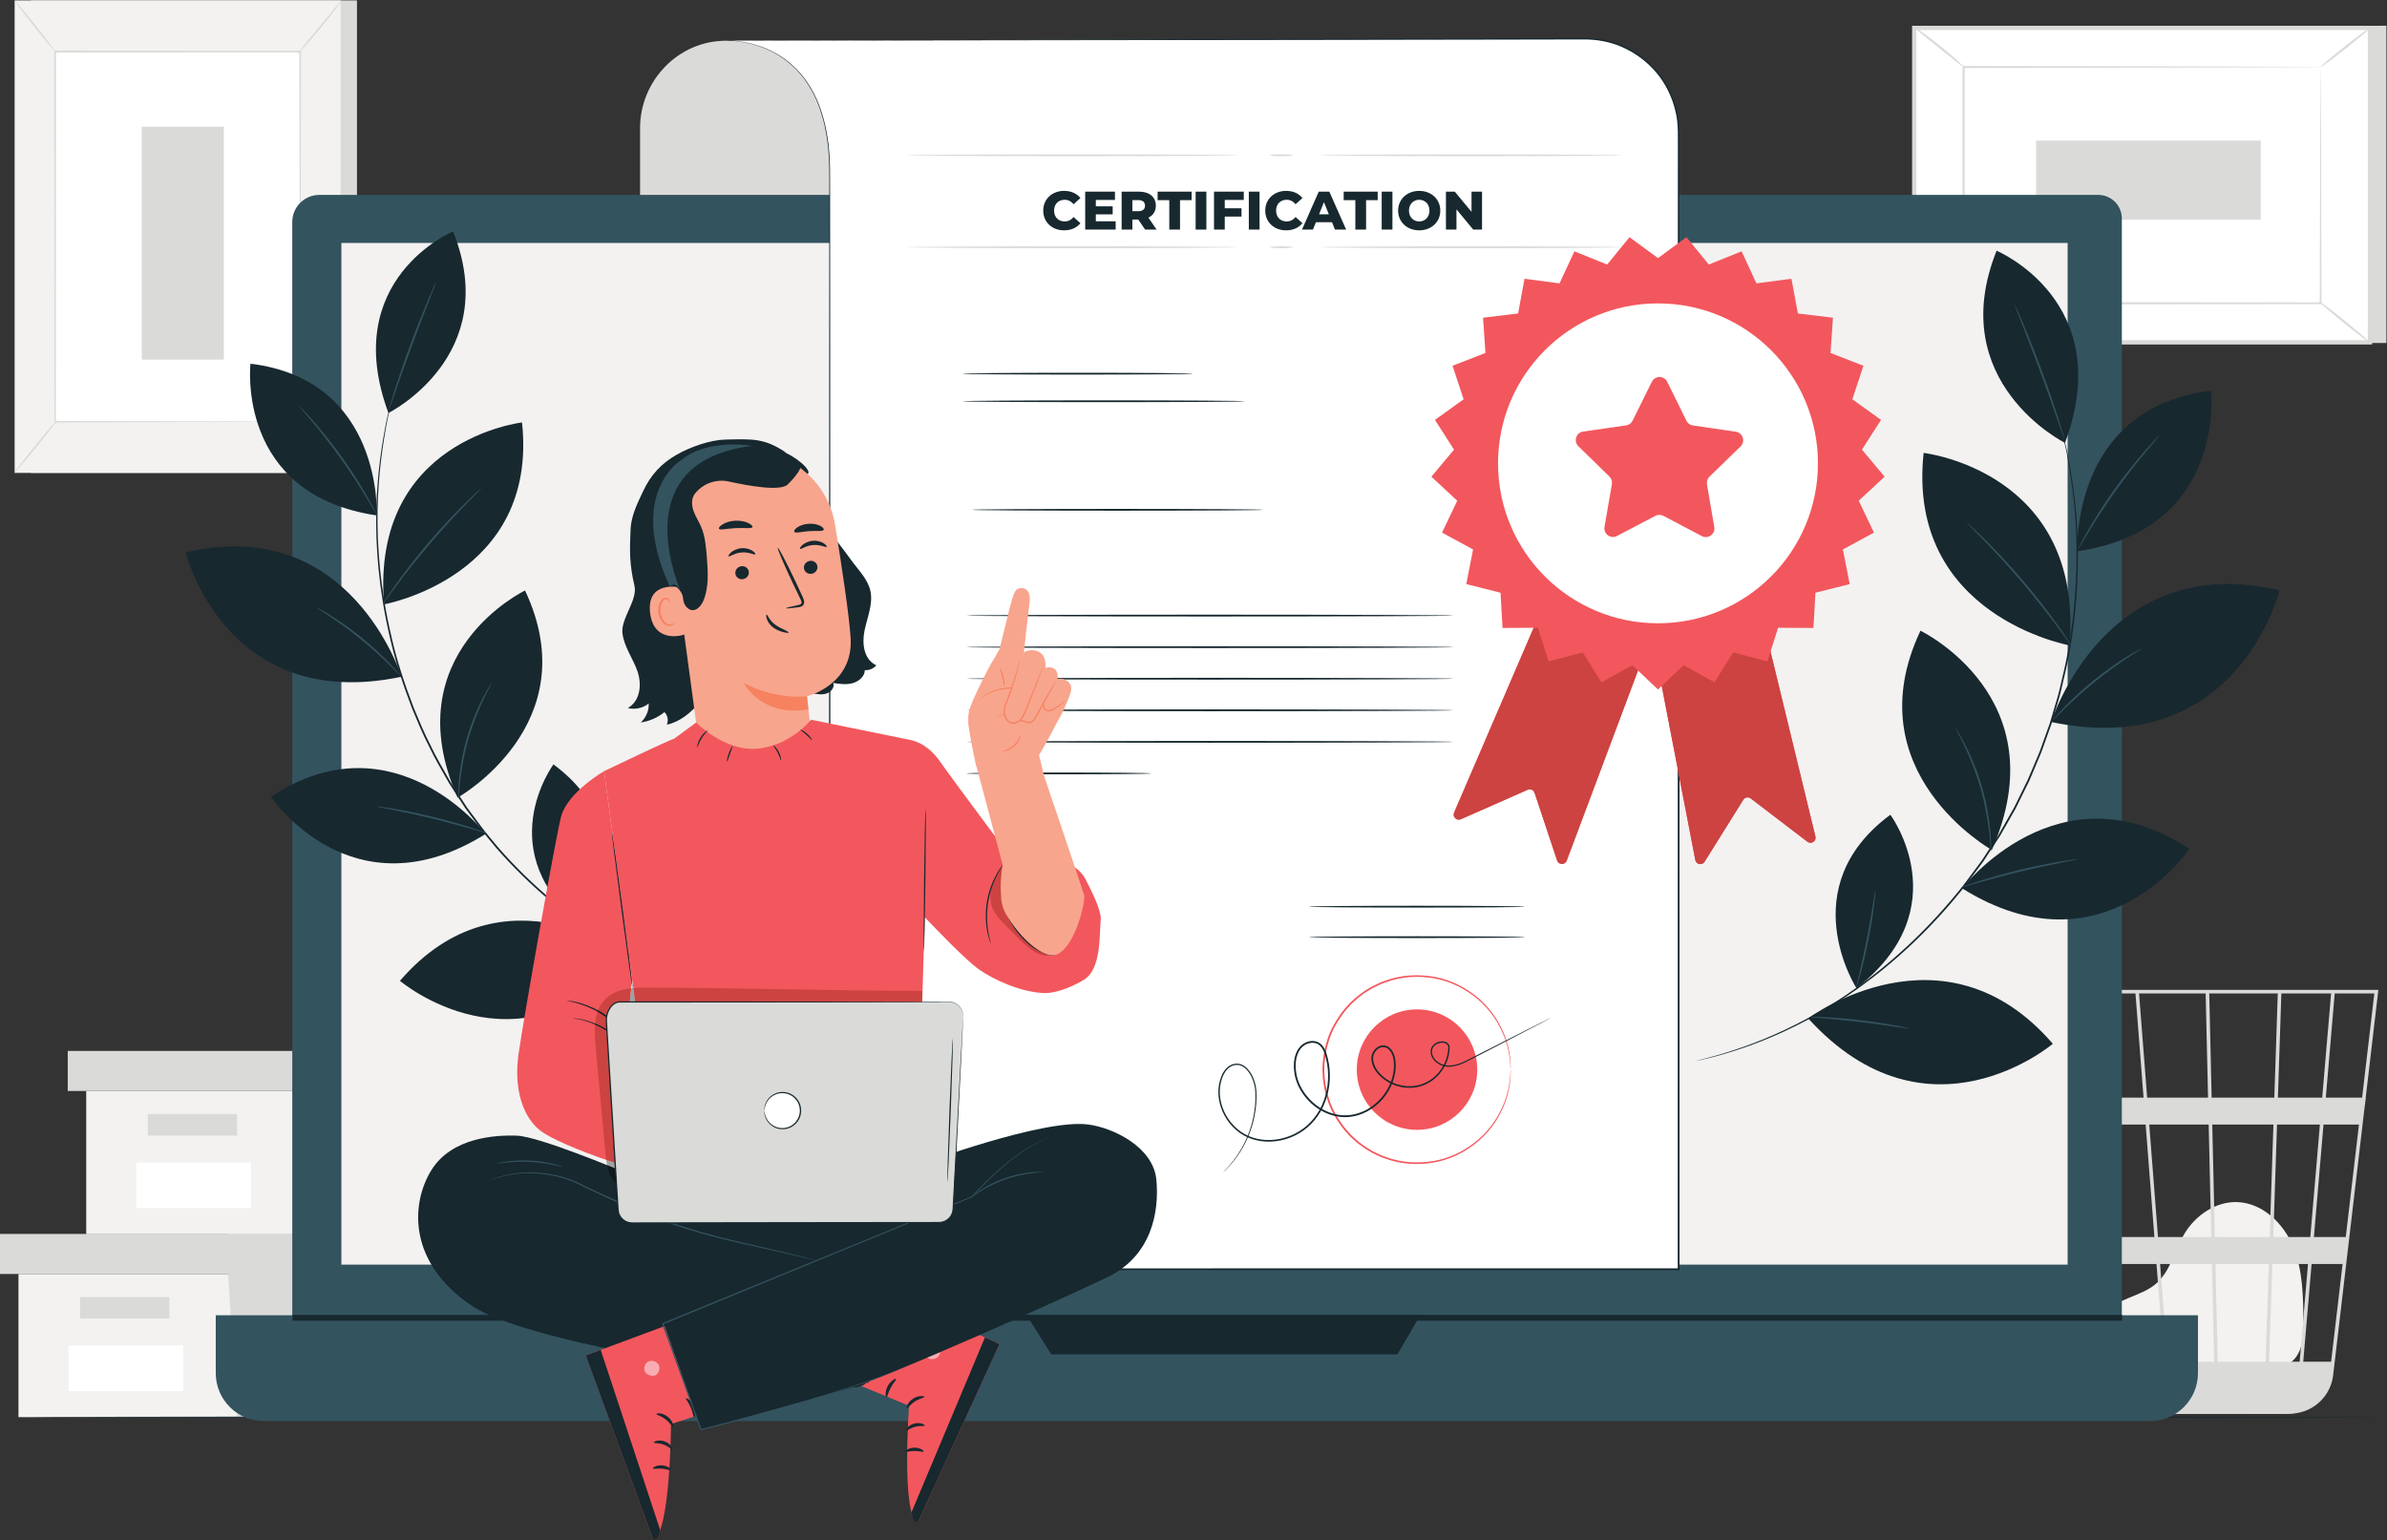 <?xml version="1.0" encoding="UTF-8" standalone="no"?>
<!-- Created with Inkscape (http://www.inkscape.org/) -->

<svg
   version="1.1"
   id="svg2"
   xml:space="preserve"
   width="910.013"
   height="587.173"
   viewBox="0 0 910.013 587.173"
   sodipodi:docname="12704350_5064264.eps"
   xmlns:inkscape="http://www.inkscape.org/namespaces/inkscape"
   xmlns:sodipodi="http://sodipodi.sourceforge.net/DTD/sodipodi-0.dtd"
   xmlns="http://www.w3.org/2000/svg"
   xmlns:svg="http://www.w3.org/2000/svg"><rect x="0" y="0" width="910.013" height="587.173" fill="#333333" stroke="none"/><defs
     id="defs6" /><sodipodi:namedview
     id="namedview4"
     pagecolor="#ffffff"
     bordercolor="#666666"
     borderopacity="1.0"
     inkscape:pageshadow="2"
     inkscape:pageopacity="0.0"
     inkscape:pagecheckerboard="0" /><g
     id="g8"
     inkscape:groupmode="layer"
     inkscape:label="ink_ext_XXXXXX"
     transform="matrix(1.333,0,0,-1.333,0,587.173)"><g
       id="g10"
       transform="scale(0.1)"><path
         d="m 52.836,761.121 v -409.5 H 1312.17 v 409.5 H 52.836"
         style="fill:#f3f2f1;fill-opacity:1;fill-rule:nonzero;stroke:none"
         id="path12" /><path
         d="M 0,875.609 V 761.121 H 1356.21 V 875.609 H 651.68 0"
         style="fill:#dadbd8;fill-opacity:1;fill-rule:nonzero;stroke:none"
         id="path14" /><path
         d="m 678.102,351.621 h 634.068 v 409.5 h 44.04 V 875.609 H 651.68 v -103.89 l 26.422,-420.098"
         style="fill:#dadbd8;fill-opacity:1;fill-rule:nonzero;stroke:none"
         id="path16" /><path
         d="M 228.969,695.09 V 633.449 H 484.355 V 695.09 H 228.969"
         style="fill:#dadbd8;fill-opacity:1;fill-rule:nonzero;stroke:none"
         id="path18" /><path
         d="M 524.031,426.219 H 196.098 V 556.391 H 524.031 V 426.219"
         style="fill:#ffffff;fill-opacity:1;fill-rule:nonzero;stroke:none"
         id="path20" /><path
         d="M 246.586,1284.57 V 875.07 H 1505.92 v 409.5 H 246.586"
         style="fill:#f3f2f1;fill-opacity:1;fill-rule:nonzero;stroke:none"
         id="path22" /><path
         d="m 193.75,1399.06 v -114.49 h 1356.21 v 114.49 H 845.426 193.75"
         style="fill:#dadbd8;fill-opacity:1;fill-rule:nonzero;stroke:none"
         id="path24" /><path
         d="m 871.852,875.07 h 634.068 v 409.5 h 44.04 v 114.49 H 845.426 v -103.89 l 26.426,-420.1"
         style="fill:#dadbd8;fill-opacity:1;fill-rule:nonzero;stroke:none"
         id="path26" /><path
         d="m 422.715,1218.54 v -61.64 h 255.39 v 61.64 h -255.39"
         style="fill:#dadbd8;fill-opacity:1;fill-rule:nonzero;stroke:none"
         id="path28" /><path
         d="M 717.781,949.66 H 389.848 v 130.17 H 717.781 V 949.66"
         style="fill:#ffffff;fill-opacity:1;fill-rule:nonzero;stroke:none"
         id="path30" /><path
         d="M 1020.95,3052.32 H 88.57 V 4403.77 H 1020.95 V 3052.32"
         style="fill:#dadbd8;fill-opacity:1;fill-rule:nonzero;stroke:none"
         id="path32" /><path
         d="M 974.242,3052.32 H 41.859 V 4403.77 H 974.242 V 3052.32"
         style="fill:#f3f2f1;fill-opacity:1;fill-rule:nonzero;stroke:none"
         id="path34" /><path
         d="M 858.402,3198.69 H 157.699 V 4257.4 H 858.402 V 3198.69"
         style="fill:#ffffff;fill-opacity:1;fill-rule:nonzero;stroke:none"
         id="path36" /><path
         d="m 858.402,3198.69 c 0,0 -0.089,1.79 -0.136,5.18 -0.036,3.5 -0.078,8.48 -0.137,15.01 -0.063,13.3 -0.16,32.78 -0.281,58.07 -0.149,50.74 -0.36,124.68 -0.625,218.09 -0.282,186.69 -0.68,451.05 -1.145,762.36 l 2.324,-2.33 c -214.078,-0.06 -451.293,-0.13 -700.621,-0.2 h -0.082 l 2.535,2.53 c -0.191,-399.39 -0.371,-767.63 -0.511,-1058.71 l -2.024,2.02 c 213.395,-0.44 388.309,-0.81 510.02,-1.06 60.886,-0.22 108.433,-0.4 140.91,-0.52 16.141,-0.1 28.504,-0.17 36.984,-0.22 8.375,-0.08 12.789,-0.22 12.789,-0.22 0,0 -4.125,-0.14 -12.363,-0.22 -8.391,-0.05 -20.633,-0.12 -36.605,-0.23 -32.371,-0.11 -79.77,-0.28 -140.454,-0.51 -122.015,-0.25 -297.363,-0.61 -511.281,-1.06 h -2.019 v 2.02 c -0.145,291.08 -0.321,659.32 -0.516,1058.71 v 2.54 h 2.535 0.082 c 249.328,-0.08 486.543,-0.15 700.621,-0.21 h 2.328 l -0.003,-2.33 c -0.461,-311.94 -0.864,-576.83 -1.141,-763.89 -0.27,-93.18 -0.481,-166.94 -0.625,-217.56 -0.121,-25.08 -0.223,-44.41 -0.285,-57.6 -0.059,-6.42 -0.102,-11.32 -0.137,-14.75 -0.043,-3.3 -0.137,-4.91 -0.137,-4.91"
         style="fill:#dadbd8;fill-opacity:1;fill-rule:nonzero;stroke:none"
         id="path38" /><path
         d="m 976.859,4403.77 c 0.547,-0.42 -5.785,-9.66 -16.617,-24.14 -10.832,-14.49 -26.203,-34.19 -43.742,-55.49 -17.555,-21.3 -33.949,-40.17 -46.09,-53.58 -12.144,-13.4 -19.996,-21.39 -20.512,-20.93 -0.539,0.46 6.364,9.28 17.793,23.27 12.5,15.16 27.879,33.83 44.891,54.46 16.992,20.64 32.356,39.31 44.844,54.49 11.543,13.9 18.875,22.36 19.433,21.92"
         style="fill:#dadbd8;fill-opacity:1;fill-rule:nonzero;stroke:none"
         id="path40" /><path
         d="m 861.973,3202.1 c 34.8,-55.34 75.886,-106.72 122.211,-152.85"
         style="fill:#ffffff;fill-opacity:1;fill-rule:nonzero;stroke:none"
         id="path42" /><path
         d="m 984.191,3049.25 c -0.464,-0.46 -8.781,6.76 -21.308,19.39 -12.531,12.62 -29.133,30.79 -46.102,51.99 -16.957,21.23 -31.035,41.42 -40.59,56.42 -9.566,15 -14.773,24.7 -14.218,25.05 0.629,0.4 6.91,-8.62 17.191,-23.04 10.277,-14.42 24.723,-34.16 41.578,-55.26 16.871,-21.07 32.942,-39.51 44.75,-52.7 11.809,-13.21 19.219,-21.32 18.699,-21.85"
         style="fill:#dadbd8;fill-opacity:1;fill-rule:nonzero;stroke:none"
         id="path44" /><path
         d="m 41.723,3053.39 c 40.715,50.23 81.422,100.45 122.129,150.68"
         style="fill:#ffffff;fill-opacity:1;fill-rule:nonzero;stroke:none"
         id="path46" /><path
         d="m 163.852,3204.07 c 1.089,-0.88 -25.372,-35.33 -59.09,-76.93 -33.731,-41.62 -61.95,-74.63 -63.039,-73.75 -1.086,0.88 25.367,35.32 59.097,76.94 33.719,41.6 61.946,74.62 63.032,73.74"
         style="fill:#dadbd8;fill-opacity:1;fill-rule:nonzero;stroke:none"
         id="path48" /><path
         d="m 41.859,4403.77 c 1.101,0.87 27.645,-30.86 59.278,-70.86 31.644,-40.01 56.402,-73.14 55.304,-74.01 -1.097,-0.87 -27.636,30.85 -59.281,70.87 -31.637,40 -56.398,73.13 -55.301,74"
         style="fill:#dadbd8;fill-opacity:1;fill-rule:nonzero;stroke:none"
         id="path50" /><path
         d="M 640.094,3376.28 H 405.473 v 666.16 h 234.621 v -666.16"
         style="fill:#dadbd8;fill-opacity:1;fill-rule:nonzero;stroke:none"
         id="path52" /><path
         d="m 6051.64,494.77 c -22.06,18.902 -71.24,78.832 -33.31,148.519 13.91,25.551 43.44,38.199 70.18,49.449 26.74,11.262 54.83,21.043 76.95,39.864 41.73,35.5 53.24,94.457 80.93,141.828 31.8,54.351 91.14,95.07 153.84,92.218 71.81,-3.257 131.68,-61.898 158.83,-128.769 27.14,-66.848 28.08,-141.09 28.65,-213.297 0.31,-39.922 -1.46,-84.934 -30.78,-111.891 -27.02,-24.871 -67.72,-25.171 -104.34,-24.05 -130.79,4.019 -261.58,8.039 -392.37,12.058"
         style="fill:#f3f2f1;fill-opacity:1;fill-rule:nonzero;stroke:none"
         id="path54" /><path
         d="m 6755.62,1265.54 h -103.84 l 25.45,297.89 h 113.34 z m -88.63,-755.38 h -79.75 l 23.88,279.442 h 88.65 z m -779.28,1053.27 c 4.08,-21.54 22.92,-138.75 48.14,-297.89 h -103.56 l -49.96,297.89 z m 627.07,-297.89 9.89,297.89 h 142.28 l -25.45,-297.89 z m -25.09,-755.38 9.28,279.442 h 101.86 L 6576.96,510.16 Z m -478.83,279.442 c 15.18,-96.704 30.12,-192.051 43.79,-279.442 h -95.67 l -46.87,279.442 z m -12.11,77.14 h -99.58 l -53.94,321.658 h 102.84 c 15.71,-99.41 33.15,-210.048 50.68,-321.658 z m 137.79,321.658 25,-321.658 h -152.42 c -5.13,32.637 -10.33,65.637 -15.52,98.688 -11.94,75.93 -23.91,151.84 -35.16,222.97 z m -5.99,77.14 h -184.31 c -6.53,41.13 -12.72,80.09 -18.31,115.12 -19.22,120.44 -26.45,165.73 -30.46,182.77 h 209.93 z m 184.46,0 h -174.19 l -23.16,297.89 h 190.49 z m 10.25,0 -6.86,297.89 h 196.02 l -9.89,-297.89 z m 9.19,-398.798 -7.41,321.658 h 174.93 l -10.7,-321.658 z m -162.65,0 -24.99,321.658 h 169.98 l 7.4,-321.658 z m 17.45,-356.582 h -124.23 c -11.8,75.442 -27.16,173.488 -43.79,279.442 h 146.3 z m -11.45,279.442 h 148.17 l 6.44,-279.442 h -132.89 z m 164.86,-279.442 -6.43,279.442 h 152.49 l -9.29,-279.442 z m 302.53,678.24 h 101.38 l -37.75,-321.658 h -91.12 z m -37.76,-321.658 h -105.89 l 10.68,321.658 h 122.69 z m 194.65,706.968 H 5770.22 L 5956.1,465.379 c 8.12,-48.41 43.15,-85.707 88.09,-98.668 1.2,-0.371 2.42,-0.641 3.62,-0.992 3.07,-0.778 6.03,-1.821 9.19,-2.367 6.8,-1.403 13.83,-2.133 20.98,-2.411 l 0.17,-1.07 5.03,0.809 h 0.04 459.88 c 8.65,0 17.09,0.879 25.27,2.519 54.31,8.391 97.78,51.981 104.39,108.321 l 89.61,763.66 4.03,30.36 h -0.48 l 35.49,302.43 0.67,5.74"
         style="fill:#dadbd8;fill-opacity:1;fill-rule:nonzero;stroke:none"
         id="path56" /><path
         d="M 6825.06,4331.34 V 3423.86 H 5521.69 l -46.96,901.13 1350.33,6.35"
         style="fill:#dadbd8;fill-opacity:1;fill-rule:nonzero;stroke:none"
         id="path58" /><path
         d="M 6778.11,4324.99 V 3425.77 H 5474.73 v 899.22 h 1303.38"
         style="fill:#ffffff;fill-opacity:1;fill-rule:nonzero;stroke:none"
         id="path60" /><path
         d="M 5480.91,3431.96 H 6771.93 V 4318.8 H 5480.91 Z m 1303.38,-12.37 H 5468.55 v 911.58 h 1315.74 v -911.58"
         style="fill:#dadbd8;fill-opacity:1;fill-rule:nonzero;stroke:none"
         id="path62" /><path
         d="M 6636.94,4213.27 V 3537.49 H 5615.89 v 675.78 h 1021.05"
         style="fill:#ffffff;fill-opacity:1;fill-rule:nonzero;stroke:none"
         id="path64" /><path
         d="m 6636.94,4213.27 c 0,0 -1.75,-0.12 -5.03,-0.18 -3.46,-0.04 -8.26,-0.09 -14.52,-0.17 -12.94,-0.08 -31.72,-0.2 -56.08,-0.36 -49.04,-0.18 -120.35,-0.45 -210.41,-0.79 -180.06,-0.36 -434.92,-0.86 -735,-1.46 l 2.95,2.96 c 0.08,-206.47 0.17,-435.25 0.27,-675.7 v -0.07 l -3.22,3.21 c 385.16,-0.25 740.28,-0.47 1021.04,-0.65 l -2.56,-2.56 c 0.56,205.64 1.03,374.26 1.35,491.68 0.28,58.68 0.5,104.53 0.65,135.96 0.12,15.53 0.22,27.45 0.29,35.73 0.09,8.1 0.27,12.4 0.27,12.4 0,0 0.18,-3.94 0.28,-11.86 0.07,-8.16 0.16,-19.93 0.28,-35.25 0.16,-31.29 0.38,-76.95 0.66,-135.39 0.32,-117.79 0.78,-286.96 1.35,-493.27 l 0.01,-2.57 h -2.58 c -280.76,-0.18 -635.88,-0.41 -1021.04,-0.66 h -3.22 v 3.23 0.07 c 0.09,240.45 0.19,469.23 0.26,675.7 v 2.96 l 2.96,-0.01 c 300.87,-0.59 556.41,-1.09 736.95,-1.45 89.76,-0.34 160.85,-0.61 209.73,-0.8 24.1,-0.15 42.69,-0.27 55.49,-0.35 6.11,-0.08 10.8,-0.14 14.18,-0.17 3.17,-0.06 4.69,-0.18 4.69,-0.18"
         style="fill:#dadbd8;fill-opacity:1;fill-rule:nonzero;stroke:none"
         id="path66" /><path
         d="m 5474.73,4327.51 c 0.55,0.7 9.07,-4.89 22.41,-14.51 13.33,-9.63 31.5,-23.29 51.1,-38.98 19.61,-15.69 36.85,-30.53 48.99,-41.65 12.14,-11.12 19.24,-18.45 18.66,-19.1 -1.21,-1.37 -32.54,24.48 -71.68,55.73 -39.17,31.22 -70.62,57.04 -69.48,58.51"
         style="fill:#dadbd8;fill-opacity:1;fill-rule:nonzero;stroke:none"
         id="path68" /><path
         d="m 6778.11,4324.99 c 1.1,-1.4 -29.61,-27.54 -68.58,-58.39 -39,-30.85 -71.49,-54.73 -72.59,-53.33 -1.11,1.39 29.6,27.53 68.59,58.38 38.98,30.85 71.48,54.73 72.58,53.34"
         style="fill:#dadbd8;fill-opacity:1;fill-rule:nonzero;stroke:none"
         id="path70" /><path
         d="m 6777.08,3425.64 c -48.44,39.26 -96.89,78.53 -145.33,117.79"
         style="fill:#ffffff;fill-opacity:1;fill-rule:nonzero;stroke:none"
         id="path72" /><path
         d="m 6631.75,3543.43 c 1.13,1.37 34.56,-23.87 74.69,-56.39 40.14,-32.53 71.76,-60.02 70.64,-61.4 -1.13,-1.37 -34.56,23.86 -74.69,56.4 -40.13,32.52 -71.76,60.01 -70.64,61.39"
         style="fill:#dadbd8;fill-opacity:1;fill-rule:nonzero;stroke:none"
         id="path74" /><path
         d="m 5474.73,3425.77 c -1.1,1.4 29.29,27.27 67.86,57.78 38.6,30.52 70.76,54.12 71.87,52.73 1.1,-1.39 -29.28,-27.26 -67.87,-57.78 -38.58,-30.51 -70.76,-54.12 -71.86,-52.73"
         style="fill:#dadbd8;fill-opacity:1;fill-rule:nonzero;stroke:none"
         id="path76" /><path
         d="m 6465.67,4002.73 v -226.28 h -642.46 v 226.28 h 642.46"
         style="fill:#dadbd8;fill-opacity:1;fill-rule:nonzero;stroke:none"
         id="path78" /><path
         d="m 6802.09,351.621 c 0,-1.43 -1503.21,-2.601 -3357.08,-2.601 -1854.52,0 -3357.408,1.171 -3357.408,2.601 0,1.438 1502.888,2.609 3357.408,2.609 1853.87,0 3357.08,-1.171 3357.08,-2.609"
         style="fill:#17282f;fill-opacity:1;fill-rule:nonzero;stroke:none"
         id="path80" /><path
         d="M 5922.78,387.199 H 981.559 c -80.457,0 -145.676,65.211 -145.676,145.672 V 3769.93 c 0,42.8 34.703,77.51 77.512,77.51 H 6001.05 c 37.23,0 67.4,-30.18 67.4,-67.4 V 532.871 c 0,-80.461 -65.21,-145.672 -145.67,-145.672"
         style="fill:#33535f;fill-opacity:1;fill-rule:nonzero;stroke:none"
         id="path82" /><path
         d="M 6148.94,340.34 H 754.277 c -75.781,0 -137.211,61.441 -137.211,137.219 v 165.55 H 6286.16 v -165.55 c 0,-75.778 -61.44,-137.219 -137.22,-137.219"
         style="fill:#33535f;fill-opacity:1;fill-rule:nonzero;stroke:none"
         id="path84" /><path
         d="m 976.336,787.84 h 4937.02 V 3709.96 H 976.336 Z"
         style="fill:#f3f2f1;fill-opacity:1;fill-rule:nonzero;stroke:none"
         id="path86" /><path
         d="m 2936.34,643.109 70.35,-111.898 h 989.9 l 65.32,111.898 H 2936.34"
         style="fill:#17282f;fill-opacity:1;fill-rule:nonzero;stroke:none"
         id="path88" /><path
         d="M 6069.29,627.449 H 836.723 v 16.692 H 6069.29 v -16.692"
         style="fill:#17282f;fill-opacity:1;fill-rule:nonzero;stroke:none"
         id="path90" /><path
         d="m 2374.19,3847.44 h -543.6 v 191.42 c 0,135.13 109.48,249.43 244.62,249.43 l 298.98,-4.75 v -436.1"
         style="fill:#dadbd8;fill-opacity:1;fill-rule:nonzero;stroke:none"
         id="path92" /><path
         d="m 2063.55,4288.56 c 0,0 309.37,28.08 309.37,-375.35 0,-403.44 0,-3138.569 0,-3138.569 H 4800.88 V 4027.62 c 0,147.46 -119.72,266.9 -267.18,266.54 l -2470.15,-5.6"
         style="fill:#ffffff;fill-opacity:1;fill-rule:nonzero;stroke:none"
         id="path94" /><path
         d="m 2063.55,4288.56 c 14.39,0.05 686.97,2.22 1796.29,5.8 138.53,0.4 283.68,0.82 434.92,1.26 75.63,0.2 152.77,0.41 231.38,0.61 39.44,0.48 79.98,-6.08 116.77,-22.99 36.86,-16.46 70.28,-41.4 96.94,-72.67 26.59,-31.36 45.58,-69.43 55.51,-109.98 3.08,-10.02 3.8,-20.55 5.63,-30.87 1.47,-10.39 1.33,-20.95 2.07,-31.45 0.01,-20.91 0.03,-41.89 0.05,-62.95 0.02,-84.27 0.04,-169.86 0.06,-256.73 0.04,-173.71 0.08,-352.51 0.11,-535.86 0.07,-733.41 0.13,-1539.71 0.2,-2386.039 0,-4.043 0,-8.082 0,-12.05 v -2.61 h -2.6 c -863.96,0.078 -1685.85,0.149 -2427.96,0.219 h -2.39 v 2.391 c 0.38,1086.689 0.71,2009.389 0.94,2660.469 0.13,162.75 0.23,308.53 0.33,435.65 0.01,31.79 0.38,62.41 -1.77,91.69 -1.46,29.37 -6.29,57.22 -11.61,83.62 -6.19,26.23 -14.03,50.82 -23.77,73.3 -10.1,22.3 -21.84,42.47 -34.87,60.17 -26.56,35.09 -57.9,59.62 -87.63,75.15 -29.66,15.89 -57.31,23.61 -79.61,28.19 -22.42,4.39 -39.81,5.56 -51.43,5.83 -11.63,0.28 -17.56,-0.15 -17.56,-0.15 0,0 5.91,0.7 17.57,0.55 11.64,-0.15 29.07,-1.18 51.57,-5.47 22.38,-4.45 50.15,-12.08 80.01,-27.92 29.91,-15.49 61.5,-40.04 88.31,-75.26 13.15,-17.76 25,-38 35.21,-60.4 9.84,-22.57 17.77,-47.24 24.04,-73.58 5.41,-26.48 10.31,-54.43 11.83,-83.88 2.22,-29.4 1.9,-60.09 1.95,-91.84 0.1,-127.12 0.2,-272.9 0.33,-435.65 0.22,-651.08 0.55,-1573.78 0.94,-2660.469 l -2.39,2.379 c 742.11,0.07 1564,0.152 2427.96,0.218 l -2.6,-2.597 c 0,3.968 0,8.007 0,12.05 0.07,846.329 0.14,1652.629 0.2,2386.039 0.04,183.35 0.08,362.15 0.11,535.86 0.02,86.87 0.05,172.46 0.07,256.73 -0.65,42.08 3.01,84.29 -7.57,124.24 -9.74,39.9 -28.39,77.35 -54.54,108.23 -26.22,30.79 -59.09,55.35 -95.36,71.56 -36.25,16.67 -75.95,23.15 -115.05,22.71 -78.75,-0.15 -156.04,-0.29 -231.8,-0.43 -151.53,-0.25 -296.96,-0.49 -435.77,-0.72 -1108.54,-1.45 -1780.65,-2.33 -1795.02,-2.35"
         style="fill:#17282f;fill-opacity:1;fill-rule:nonzero;stroke:none"
         id="path96" /><path
         d="m 3412.17,3336.12 c 0,-1.45 -147.65,-2.61 -329.74,-2.61 -182.15,0 -329.77,1.16 -329.77,2.61 0,1.43 147.62,2.6 329.77,2.6 182.09,0 329.74,-1.17 329.74,-2.6"
         style="fill:#17282f;fill-opacity:1;fill-rule:nonzero;stroke:none"
         id="path98" /><path
         d="m 3560,3257.25 c 0,-1.44 -180.74,-2.6 -403.65,-2.6 -222.98,0 -403.69,1.16 -403.69,2.6 0,1.44 180.71,2.61 403.69,2.61 222.91,0 403.65,-1.17 403.65,-2.61"
         style="fill:#17282f;fill-opacity:1;fill-rule:nonzero;stroke:none"
         id="path100" /><path
         d="m 3612.99,2946.79 c 0,-1.43 -186.62,-2.6 -416.78,-2.6 -230.25,0 -416.83,1.17 -416.83,2.6 0,1.44 186.58,2.61 416.83,2.61 230.16,0 416.78,-1.17 416.78,-2.61"
         style="fill:#17282f;fill-opacity:1;fill-rule:nonzero;stroke:none"
         id="path102" /><path
         d="m 4157.55,2644.23 c 0,-1.44 -312.01,-2.61 -696.8,-2.61 -384.93,0 -696.87,1.17 -696.87,2.61 0,1.43 311.94,2.6 696.87,2.6 384.79,0 696.8,-1.17 696.8,-2.6"
         style="fill:#17282f;fill-opacity:1;fill-rule:nonzero;stroke:none"
         id="path104" /><path
         d="m 4157.55,2553.94 c 0,-1.44 -312.01,-2.6 -696.8,-2.6 -384.93,0 -696.87,1.16 -696.87,2.6 0,1.44 311.94,2.6 696.87,2.6 384.79,0 696.8,-1.16 696.8,-2.6"
         style="fill:#17282f;fill-opacity:1;fill-rule:nonzero;stroke:none"
         id="path106" /><path
         d="m 4157.55,2463.66 c 0,-1.44 -312.01,-2.6 -696.8,-2.6 -384.93,0 -696.87,1.16 -696.87,2.6 0,1.44 311.94,2.6 696.87,2.6 384.79,0 696.8,-1.16 696.8,-2.6"
         style="fill:#17282f;fill-opacity:1;fill-rule:nonzero;stroke:none"
         id="path108" /><path
         d="m 4157.55,2373.38 c 0,-1.44 -312.01,-2.61 -696.8,-2.61 -384.93,0 -696.87,1.17 -696.87,2.61 0,1.44 311.94,2.6 696.87,2.6 384.79,0 696.8,-1.16 696.8,-2.6"
         style="fill:#17282f;fill-opacity:1;fill-rule:nonzero;stroke:none"
         id="path110" /><path
         d="m 4157.55,2283.09 c 0,-1.43 -312.01,-2.6 -696.8,-2.6 -384.93,0 -696.87,1.17 -696.87,2.6 0,1.44 311.94,2.61 696.87,2.61 384.79,0 696.8,-1.17 696.8,-2.61"
         style="fill:#17282f;fill-opacity:1;fill-rule:nonzero;stroke:none"
         id="path112" /><path
         d="m 3292.37,2192.81 c 0,-1.44 -118.31,-2.6 -264.23,-2.6 -145.97,0 -264.26,1.16 -264.26,2.6 0,1.44 118.29,2.6 264.26,2.6 145.92,0 264.23,-1.16 264.23,-2.6"
         style="fill:#17282f;fill-opacity:1;fill-rule:nonzero;stroke:none"
         id="path114" /><path
         d="m 4406.71,2656.85 -247.93,-576.08 c -5.23,-12.16 7.15,-24.42 19.26,-19.08 l 191.1,84.36 c 7.85,3.46 16.98,-0.58 19.69,-8.72 l 64.48,-193.54 c 4.33,-13.02 22.62,-13.36 27.45,-0.51 l 233.01,621.39 -307.06,92.18"
         style="fill:#f2575d;fill-opacity:1;fill-rule:nonzero;stroke:none"
         id="path116" /><path
         d="m 4729.78,2560.98 118.75,-615.82 c 2.51,-12.99 19.65,-16.18 26.65,-4.95 l 110.64,177.17 c 4.55,7.29 14.37,9.08 21.2,3.86 l 162.09,-123.83 c 10.91,-8.33 26.24,1.67 22.99,15.01 l -156.55,644.92 -305.77,-96.36"
         style="fill:#f2575d;fill-opacity:1;fill-rule:nonzero;stroke:none"
         id="path118" /><path
         d="m 4467.13,1933.83 c -5.81,0 -11.62,3.35 -13.82,9.96 l -64.48,193.54 c -2.05,6.15 -7.76,9.96 -13.82,9.96 -1.96,0 -3.96,-0.4 -5.87,-1.24 l -191.1,-84.36 c -2,-0.88 -4.01,-1.28 -5.95,-1.28 -7.86,0 -14.52,6.61 -14.54,14.49 0,1.91 0.38,3.89 1.23,5.87 l 247.93,576.08 307.06,-92.18 -233.01,-621.39 c -2.38,-6.32 -8.01,-9.45 -13.63,-9.45"
         style="fill:#cc4341;fill-opacity:1;fill-rule:nonzero;stroke:none"
         id="path120" /><path
         d="m 4862.92,1933.35 c -6.5,0 -12.93,4.24 -14.39,11.81 l -45.16,234.22 -4.97,25.74 -68.62,355.86 305.77,96.36 156.55,-644.92 c 0.31,-1.24 0.45,-2.46 0.45,-3.63 -0.02,-8.22 -7.04,-14.42 -14.66,-14.42 -2.96,0 -6.01,0.93 -8.78,3.04 l -162.09,123.83 c -2.66,2.03 -5.76,3 -8.83,3 -4.84,0 -9.59,-2.4 -12.37,-6.86 l -110.64,-177.17 c -2.92,-4.69 -7.61,-6.86 -12.26,-6.86"
         style="fill:#cc4341;fill-opacity:1;fill-rule:nonzero;stroke:none"
         id="path122" /><path
         d="m 4741.86,3666.69 81.39,59.82 63.95,-78.18 93.71,37.7 42.51,-91.63 100.14,13.21 18.39,-99.32 100.28,-12.11 -6.9,-100.78 94.12,-36.66 -31.74,-95.9 82.04,-58.92 -54.59,-84.99 64.82,-77.47 -74.02,-68.74 43.51,-91.16 -88.78,-48.17 19.47,-99.12 -97.97,-24.59 -5.79,-100.84 -101,0.56 -30.7,-96.24 -97.69,25.66 -53.66,-85.58 -88.24,49.14 -73.25,-69.55 -73.25,69.55 -88.25,-49.14 -53.66,85.58 -97.69,-25.66 -30.69,96.24 -101.01,-0.56 -5.79,100.84 -97.97,24.59 19.47,99.12 -88.78,48.17 43.51,91.16 -74.01,68.74 64.81,77.47 -54.59,84.99 82.04,58.92 -31.74,95.9 94.12,36.66 -6.89,100.78 100.27,12.11 18.39,99.32 100.14,-13.21 42.51,91.63 93.71,-37.7 63.95,78.18 81.4,-59.82"
         style="fill:#f2575d;fill-opacity:1;fill-rule:nonzero;stroke:none"
         id="path124" /><path
         d="m 5199.32,3079.67 c 0,-252.65 -204.81,-457.46 -457.46,-457.46 -252.66,0 -457.47,204.81 -457.47,457.46 0,252.66 204.81,457.47 457.47,457.47 252.65,0 457.46,-204.81 457.46,-457.47"
         style="fill:#ffffff;fill-opacity:1;fill-rule:nonzero;stroke:none"
         id="path126" /><path
         d="m 4841.67,3188.03 122.77,-17.97 c 20.16,-2.96 28.19,-27.76 13.57,-41.97 l -88.94,-86.51 c -5.8,-5.65 -8.46,-13.78 -7.1,-21.76 l 20.84,-122.32 c 3.43,-20.1 -17.68,-35.39 -35.72,-25.89 l -109.76,57.87 c -7.16,3.77 -15.71,3.78 -22.88,0.02 l -109.89,-57.61 c -18.06,-9.47 -39.13,5.88 -35.66,25.96 l 21.1,122.27 c 1.39,7.98 -1.25,16.12 -7.04,21.78 l -88.76,86.71 c -14.58,14.24 -6.49,39.02 13.69,41.93 l 122.8,17.7 c 8.02,1.16 14.94,6.19 18.53,13.44 l 55.04,111.21 c 9.05,18.26 35.11,18.23 44.11,-0.05 l 54.79,-111.33 c 3.57,-7.27 10.5,-12.3 18.51,-13.48"
         style="fill:#f2575d;fill-opacity:1;fill-rule:nonzero;stroke:none"
         id="path128" /><path
         d="m 2983.67,3802.52 c 0,33.02 25.26,56.43 59.68,56.43 20,0 36.12,-7.29 46.66,-20.47 l -19.53,-17.67 c -6.82,8.22 -15.19,12.71 -25.58,12.71 -17.82,0 -30.23,-12.4 -30.23,-31 0,-18.61 12.41,-31.01 30.23,-31.01 10.39,0 18.76,4.5 25.58,12.72 l 19.53,-17.68 c -10.54,-13.17 -26.66,-20.46 -46.66,-20.46 -34.42,0 -59.68,23.41 -59.68,56.43"
         style="fill:#17282f;fill-opacity:1;fill-rule:nonzero;stroke:none"
         id="path130" /><path
         d="m 3190.8,3771.98 v -23.72 h -87.13 v 108.52 h 85.11 v -23.72 h -54.72 v -18.29 h 48.21 v -22.95 h -48.21 v -19.84 h 56.74"
         style="fill:#17282f;fill-opacity:1;fill-rule:nonzero;stroke:none"
         id="path132" /><path
         d="m 3255.62,3832.59 h -17.05 v -31.78 h 17.05 c 12.71,0 19.06,5.9 19.06,15.82 0,10.08 -6.35,15.96 -19.06,15.96 z m -0.31,-55.49 h -16.74 v -28.84 h -30.7 v 108.52 h 49.61 c 29.6,0 48.21,-15.35 48.21,-40.15 0,-15.97 -7.75,-27.75 -21.24,-34.27 l 23.42,-34.1 H 3275 l -19.69,28.84"
         style="fill:#17282f;fill-opacity:1;fill-rule:nonzero;stroke:none"
         id="path134" /><path
         d="m 3344.16,3832.44 h -33.34 v 24.34 h 97.2 v -24.34 h -33.17 v -84.18 h -30.69 v 84.18"
         style="fill:#17282f;fill-opacity:1;fill-rule:nonzero;stroke:none"
         id="path136" /><path
         d="m 3419.51,3856.78 h 30.7 v -108.52 h -30.7 v 108.52"
         style="fill:#17282f;fill-opacity:1;fill-rule:nonzero;stroke:none"
         id="path138" /><path
         d="m 3502.77,3833.06 v -23.87 h 47.91 v -23.73 h -47.91 v -37.2 h -30.69 v 108.52 h 85.11 v -23.72 h -54.42"
         style="fill:#17282f;fill-opacity:1;fill-rule:nonzero;stroke:none"
         id="path140" /><path
         d="m 3571.62,3856.78 h 30.7 v -108.52 h -30.7 v 108.52"
         style="fill:#17282f;fill-opacity:1;fill-rule:nonzero;stroke:none"
         id="path142" /><path
         d="m 3618.6,3802.52 c 0,33.02 25.26,56.43 59.69,56.43 19.99,0 36.12,-7.29 46.66,-20.47 l -19.53,-17.67 c -6.83,8.22 -15.2,12.71 -25.59,12.71 -17.82,0 -30.23,-12.4 -30.23,-31 0,-18.61 12.41,-31.01 30.23,-31.01 10.39,0 18.76,4.5 25.59,12.72 l 19.53,-17.68 c -10.54,-13.17 -26.67,-20.46 -46.66,-20.46 -34.43,0 -59.69,23.41 -59.69,56.43"
         style="fill:#17282f;fill-opacity:1;fill-rule:nonzero;stroke:none"
         id="path144" /><path
         d="m 3800.46,3791.98 -13.95,34.73 -13.96,-34.73 z m 9,-22.64 h -45.89 l -8.54,-21.08 h -31.3 l 47.9,108.52 h 30.23 l 48.06,-108.52 h -31.94 l -8.52,21.08"
         style="fill:#17282f;fill-opacity:1;fill-rule:nonzero;stroke:none"
         id="path146" /><path
         d="m 3876.29,3832.44 h -33.33 v 24.34 h 97.2 v -24.34 h -33.17 v -84.18 h -30.7 v 84.18"
         style="fill:#17282f;fill-opacity:1;fill-rule:nonzero;stroke:none"
         id="path148" /><path
         d="m 3951.65,3856.78 h 30.69 v -108.52 h -30.69 v 108.52"
         style="fill:#17282f;fill-opacity:1;fill-rule:nonzero;stroke:none"
         id="path150" /><path
         d="m 4088.24,3802.52 c 0,18.76 -12.87,31 -29.31,31 -16.43,0 -29.3,-12.24 -29.3,-31 0,-18.76 12.87,-31.01 29.3,-31.01 16.44,0 29.31,12.25 29.31,31.01 z m -89.61,0 c 0,32.55 25.57,56.43 60.3,56.43 34.73,0 60.3,-23.88 60.3,-56.43 0,-32.56 -25.57,-56.43 -60.3,-56.43 -34.73,0 -60.3,23.87 -60.3,56.43"
         style="fill:#17282f;fill-opacity:1;fill-rule:nonzero;stroke:none"
         id="path152" /><path
         d="m 4238.63,3856.78 v -108.52 h -25.28 l -47.9,57.83 v -57.83 h -30.07 v 108.52 h 25.27 l 47.9,-57.83 v 57.83 h 30.08"
         style="fill:#17282f;fill-opacity:1;fill-rule:nonzero;stroke:none"
         id="path154" /><path
         d="m 4361.69,1811.68 c 0,-1.43 -138.36,-2.6 -309.02,-2.6 -170.7,0 -309.04,1.17 -309.04,2.6 0,1.45 138.34,2.61 309.04,2.61 170.66,0 309.02,-1.16 309.02,-2.61"
         style="fill:#17282f;fill-opacity:1;fill-rule:nonzero;stroke:none"
         id="path156" /><path
         d="m 4361.69,1724.47 c 0,-1.43 -138.36,-2.6 -309.02,-2.6 -170.7,0 -309.04,1.17 -309.04,2.6 0,1.44 138.34,2.6 309.04,2.6 170.66,0 309.02,-1.16 309.02,-2.6"
         style="fill:#17282f;fill-opacity:1;fill-rule:nonzero;stroke:none"
         id="path158" /><path
         d="m 4320.61,1345.61 c -0.09,0 -0.25,1.46 -0.48,4.33 -0.22,3.1 -0.53,7.32 -0.91,12.71 -0.17,2.82 -0.38,5.94 -0.59,9.35 -0.37,3.43 -1.13,7.14 -1.74,11.19 -1.3,8.06 -2.53,17.42 -5.64,27.59 -4.76,20.66 -14.48,45.06 -29.76,70.91 -15.41,25.74 -37.62,52.64 -67.82,75.44 -30.12,22.6 -68.11,41.81 -111.96,49.56 -43.54,7.47 -92.7,6.11 -139.51,-11.68 -11.91,-3.81 -23.1,-9.71 -34.62,-15.23 -10.91,-6.59 -22.39,-12.67 -32.55,-20.92 -10.79,-7.41 -20.22,-16.68 -30.09,-25.61 -8.93,-9.88 -18.31,-19.55 -26.01,-30.77 -15.79,-21.93 -29.58,-46.31 -37.93,-73.11 -8.65,-26.64 -13.31,-54.93 -13.69,-83.72 0.38,-28.8 5.03,-57.1 13.67,-83.75 8.34,-26.82 22.14,-51.2 37.93,-73.15 7.7,-11.21 17.08,-20.89 26.01,-30.77 9.88,-8.94 19.31,-18.2 30.1,-25.61 10.16,-8.26 21.65,-14.34 32.55,-20.93 11.52,-5.53 22.72,-11.43 34.63,-15.24 46.82,-17.79 95.98,-19.15 139.53,-11.68 43.85,7.76 81.84,26.98 111.95,49.57 30.21,22.82 52.41,49.7 67.82,75.44 15.27,25.85 24.99,50.26 29.75,70.91 3.11,10.17 4.34,19.52 5.64,27.6 0.61,4.03 1.37,7.74 1.74,11.17 0.21,3.42 0.42,6.54 0.59,9.36 0.38,5.39 0.69,9.61 0.91,12.7 0.23,2.86 0.39,4.34 0.48,4.34 0.09,0 0.11,-1.48 0.05,-4.35 -0.1,-3.11 -0.23,-7.34 -0.38,-12.76 -0.11,-2.83 -0.23,-5.97 -0.35,-9.42 -0.3,-3.44 -0.97,-7.18 -1.51,-11.26 -1.14,-8.14 -2.22,-17.58 -5.2,-27.88 -4.49,-20.89 -14.02,-45.62 -29.22,-71.9 -15.34,-26.16 -37.61,-53.56 -68.09,-76.88 -30.38,-23.09 -68.85,-42.81 -113.39,-50.87 -44.22,-7.8 -94.22,-6.59 -141.96,11.4 -12.13,3.86 -23.55,9.82 -35.29,15.43 -11.13,6.68 -22.84,12.87 -33.2,21.25 -11.01,7.53 -20.65,16.95 -30.72,26.04 -9.12,10.04 -18.68,19.91 -26.55,31.32 -16.12,22.35 -30.21,47.2 -38.73,74.53 -8.84,27.16 -13.58,56.03 -13.97,85.39 0.39,29.34 5.14,58.2 13.99,85.36 8.53,27.31 22.6,52.16 38.73,74.49 7.86,11.42 17.43,21.27 26.54,31.32 10.08,9.09 19.72,18.49 30.72,26.03 10.36,8.38 22.07,14.56 33.19,21.24 11.74,5.62 23.16,11.58 35.29,15.43 47.73,17.98 97.73,19.2 141.94,11.41 44.54,-8.07 83.01,-27.77 113.39,-50.87 30.49,-23.31 52.76,-50.71 68.1,-76.87 15.21,-26.28 24.73,-51.02 29.23,-71.91 2.97,-10.29 4.06,-19.74 5.2,-27.88 0.54,-4.07 1.21,-7.81 1.51,-11.27 0.12,-3.44 0.24,-6.58 0.35,-9.41 0.15,-5.42 0.28,-9.65 0.38,-12.77 0.06,-2.88 0.04,-4.34 -0.05,-4.34"
         style="fill:#f2575d;fill-opacity:1;fill-rule:nonzero;stroke:none"
         id="path160" /><path
         d="m 4224.9,1345.61 c 0,-95.13 -77.11,-172.25 -172.24,-172.25 -95.13,0 -172.24,77.12 -172.24,172.25 0,95.12 77.11,172.24 172.24,172.24 95.13,0 172.24,-77.12 172.24,-172.24"
         style="fill:#f2575d;fill-opacity:1;fill-rule:nonzero;stroke:none"
         id="path162" /><path
         d="m 4435.66,1493.91 c 0,0 -2.41,-1.47 -7.25,-4.06 -5.01,-2.65 -12.17,-6.44 -21.5,-11.38 -19.11,-9.97 -46.98,-24.5 -82.72,-43.14 -35.98,-18.59 -79.86,-41.27 -130.65,-67.51 -12.91,-6.17 -26.98,-12.02 -42.57,-13.6 -15.43,-2.04 -32.6,2.59 -45.12,13.75 -6.17,5.59 -11.42,12.87 -13.35,21.5 -2.14,8.32 -0.75,18.61 5.72,25.31 6.02,6.84 14.85,10.93 24.07,11.64 9.09,1.21 19.97,-3.63 23.57,-13.22 l 0.14,-0.34 v -0.33 c 0.54,-27.61 -9.6,-56.32 -28.92,-78.77 -18.85,-22.68 -48.02,-38.68 -79.68,-40.07 -31.36,-1.63 -64.63,9.1 -88.89,32.12 -12.02,11.28 -22.41,25.75 -25.61,43.07 -1.49,8.52 -0.82,17.94 3.36,25.99 4.07,7.97 10.79,14.8 19.44,18.19 8.64,3.56 19.21,2.02 26.68,-3.63 7.59,-5.61 12.19,-13.97 15.12,-22.41 3,-8.53 4.08,-17.61 4.13,-26.52 0.35,-4.48 0.08,-8.96 -0.35,-13.44 -0.22,-4.49 -0.72,-8.96 -1.71,-13.38 -6.45,-35.52 -26.69,-68.8 -55.75,-92.08 -28.76,-23.4 -67.77,-36.59 -106.02,-30.47 -38.11,5.75 -73.18,27.99 -96.95,59.01 -13.52,17.74 -23.66,38.23 -27.86,60.04 -3.95,21.65 -4.11,44.64 4.94,65.16 4.48,10.11 11.67,19.45 21.41,25.2 9.55,5.76 21.18,8.48 32.35,6.16 11.37,-2.11 20.5,-10.66 25.66,-20.15 5.39,-9.57 8.08,-19.93 10.52,-30.09 9.41,-40.91 6.78,-83.8 -7.4,-121.66 -13.74,-38.02 -40.07,-70.65 -73.44,-90.37 -33.09,-20.02 -72.01,-28.15 -108.37,-23.62 -18.18,2.32 -35.73,7.87 -51.28,16.61 -15.57,8.72 -28.98,20.48 -39.81,33.84 -21.68,26.71 -33.51,59.83 -33.06,91.86 0.15,16.02 3.64,31.56 9.58,45.75 6.2,13.84 16.33,27.06 31.05,31.88 7.23,2.13 14.93,2.64 22.12,0.62 7.13,-2.16 13.24,-6.3 18.4,-11.1 10.2,-9.87 16.64,-22.23 21.07,-34.57 4.5,-12.37 6.6,-25.24 6.72,-37.56 0.14,-6.15 0.32,-12.2 -0.04,-18.15 -0.12,-5.95 -0.47,-11.8 -1.12,-17.53 -4.41,-45.93 -18.62,-83.79 -33.71,-112.27 -15.22,-28.62 -31.38,-48.16 -42.81,-60.68 -5.69,-6.32 -10.42,-10.76 -13.63,-13.72 -3.17,-2.98 -4.89,-4.4 -4.89,-4.4 0,0 1.48,1.69 4.52,4.79 3.08,3.07 7.68,7.62 13.23,14.04 11.13,12.69 26.95,32.34 41.78,60.9 14.72,28.45 28.52,66.11 32.62,111.61 0.6,5.67 0.91,11.45 1,17.35 0.32,5.89 0.1,11.87 -0.06,17.96 -0.19,12.12 -2.29,24.49 -6.72,36.54 -4.36,11.97 -10.7,23.91 -20.36,33.15 -4.88,4.49 -10.55,8.26 -16.98,10.18 -6.48,1.79 -13.4,1.28 -19.98,-0.65 -13.23,-4.35 -22.79,-16.62 -28.7,-29.96 -5.63,-13.65 -8.99,-28.72 -9.07,-44.22 -0.35,-31.01 11.25,-63.21 32.39,-89.09 10.55,-12.94 23.59,-24.3 38.64,-32.69 15.02,-8.39 32.05,-13.75 49.67,-15.95 35.29,-4.31 73.18,3.65 105.33,23.2 32.38,19.22 57.87,50.87 71.26,87.97 13.77,36.93 16.3,78.88 7.09,118.78 -2.39,9.96 -5.06,19.99 -10.01,28.73 -4.82,8.7 -12.56,15.82 -22.27,17.63 -9.59,2.01 -20.06,-0.34 -28.62,-5.55 -8.68,-5.12 -15.17,-13.48 -19.35,-22.89 -8.44,-19 -8.41,-41.27 -4.57,-62.02 4.03,-20.94 13.82,-40.73 26.9,-57.9 22.98,-30.02 56.99,-51.53 93.58,-57.04 36.68,-5.88 74.15,6.71 102.04,29.34 28.14,22.5 47.78,54.77 54,88.97 0.98,4.26 1.46,8.56 1.67,12.88 0.43,4.32 0.7,8.62 0.35,12.91 -0.03,8.65 -1.05,17.11 -3.82,25.05 -2.71,7.86 -6.96,15.34 -13.34,20.03 -6.32,4.73 -14.78,5.99 -22.01,3.05 -7.3,-2.8 -13.31,-8.81 -16.86,-15.8 -3.66,-6.99 -4.29,-15.18 -2.96,-23 2.84,-15.73 12.59,-29.64 24.12,-40.45 23.15,-22.09 55.25,-32.55 85.39,-31.04 30.42,1.27 58.36,16.48 76.67,38.34 18.73,21.62 28.6,49.35 28.17,75.89 l 0.13,-0.67 c -2.95,7.66 -11.35,11.69 -19.57,10.74 -8.13,-0.55 -16.23,-4.3 -21.46,-10.26 -5.61,-5.78 -6.78,-14.31 -4.96,-21.93 1.68,-7.7 6.43,-14.4 12.15,-19.63 11.75,-10.47 27.54,-14.92 42.36,-13.04 14.92,1.42 28.71,7.03 41.51,13.07 50.93,25.9 94.93,48.28 131.01,66.63 35.96,18.22 63.98,32.43 83.21,42.17 9.45,4.72 16.7,8.33 21.77,10.87 4.92,2.42 7.52,3.53 7.52,3.53"
         style="fill:#17282f;fill-opacity:1;fill-rule:nonzero;stroke:none"
         id="path164" /><path
         d="m 3539.83,3960.73 c 0,-1.44 -211.54,-2.6 -472.44,-2.6 -260.98,0 -472.48,1.16 -472.48,2.6 0,1.44 211.5,2.61 472.48,2.61 260.9,0 472.44,-1.17 472.44,-2.61"
         style="fill:#dadbd8;fill-opacity:1;fill-rule:nonzero;stroke:none"
         id="path166" /><path
         d="m 3697.32,3960.73 c 0,-1.44 -14.69,-2.6 -32.81,-2.6 -18.13,0 -32.82,1.16 -32.82,2.6 0,1.44 14.69,2.61 32.82,2.61 18.12,0 32.81,-1.17 32.81,-2.61"
         style="fill:#dadbd8;fill-opacity:1;fill-rule:nonzero;stroke:none"
         id="path168" /><path
         d="m 4637.87,3960.73 c 0,-1.44 -192.94,-2.6 -430.88,-2.6 -238.03,0 -430.93,1.16 -430.93,2.6 0,1.44 192.9,2.61 430.93,2.61 237.94,0 430.88,-1.17 430.88,-2.61"
         style="fill:#dadbd8;fill-opacity:1;fill-rule:nonzero;stroke:none"
         id="path170" /><path
         d="m 3539.83,3697.84 c 0,-1.44 -211.54,-2.61 -472.44,-2.61 -260.98,0 -472.48,1.17 -472.48,2.61 0,1.44 211.5,2.61 472.48,2.61 260.9,0 472.44,-1.17 472.44,-2.61"
         style="fill:#dadbd8;fill-opacity:1;fill-rule:nonzero;stroke:none"
         id="path172" /><path
         d="m 3697.32,3697.84 c 0,-1.44 -14.69,-2.61 -32.81,-2.61 -18.13,0 -32.82,1.17 -32.82,2.61 0,1.44 14.69,2.61 32.82,2.61 18.12,0 32.81,-1.17 32.81,-2.61"
         style="fill:#dadbd8;fill-opacity:1;fill-rule:nonzero;stroke:none"
         id="path174" /><path
         d="m 4637.87,3697.84 c 0,-1.44 -192.94,-2.61 -430.88,-2.61 -238.03,0 -430.93,1.17 -430.93,2.61 0,1.44 192.9,2.61 430.93,2.61 237.94,0 430.88,-1.17 430.88,-2.61"
         style="fill:#dadbd8;fill-opacity:1;fill-rule:nonzero;stroke:none"
         id="path176" /><path
         d="m 6519.21,2716.28 c 0,0 -119.22,-488.32 -652.89,-376.45 0,0 154.67,494.5 652.89,376.45"
         style="fill:#17282f;fill-opacity:1;fill-rule:nonzero;stroke:none"
         id="path178" /><path
         d="m 6261.37,1976.77 c 0,0 -244.99,-365.26 -649.73,-112.67 0,0 275.97,359.68 649.73,112.67"
         style="fill:#17282f;fill-opacity:1;fill-rule:nonzero;stroke:none"
         id="path180" /><path
         d="m 5871.03,1419.52 c 0,0 -357.44,-303.97 -699.75,72.73 0,0 387.63,289.27 699.75,-72.73"
         style="fill:#17282f;fill-opacity:1;fill-rule:nonzero;stroke:none"
         id="path182" /><path
         d="m 5492.51,2600.96 c 0,0 396.43,-190.48 204.04,-627.06 0,0 -395.31,221.93 -204.04,627.06"
         style="fill:#17282f;fill-opacity:1;fill-rule:nonzero;stroke:none"
         id="path184" /><path
         d="m 5406.47,2074.61 c 0,0 197.7,-266.92 -96.91,-496.25 0,0 -185.13,287.88 96.91,496.25"
         style="fill:#17282f;fill-opacity:1;fill-rule:nonzero;stroke:none"
         id="path186" /><path
         d="m 6323.39,3287.33 c 0,0 45.47,-395.81 -382.03,-459.21 0,0 -20.82,410.14 382.03,459.21"
         style="fill:#17282f;fill-opacity:1;fill-rule:nonzero;stroke:none"
         id="path188" /><path
         d="m 5710.26,3687.78 c 0,0 345.8,-144.42 195.61,-549.66 0,0 -346.5,172.93 -195.61,549.66"
         style="fill:#17282f;fill-opacity:1;fill-rule:nonzero;stroke:none"
         id="path190" /><path
         d="m 5501.57,3109.49 c 0,0 457.85,-52.23 417.53,-550.49 0,0 -467.57,83.76 -417.53,550.49"
         style="fill:#17282f;fill-opacity:1;fill-rule:nonzero;stroke:none"
         id="path192" /><path
         d="m 4850.06,1370.23 c 0,0 1.95,0.66 5.8,1.72 4.06,1.07 9.74,2.58 17.14,4.55 15.07,3.97 37.45,9.23 65.59,18.45 56.48,17.32 137.37,46.71 230.47,97.01 93.13,49.93 197.3,122.55 298.62,218.92 50.65,48.16 100.32,102.39 147.55,162.01 11.35,15.26 22.79,30.64 34.34,46.15 5.76,7.76 11.54,15.55 17.34,23.37 5.6,7.97 10.73,16.31 16.15,24.5 10.72,16.44 21.52,33.01 32.38,49.69 9.88,17.29 19.83,34.68 29.83,52.18 4.97,8.77 9.93,17.52 14.87,26.23 4.44,8.99 8.87,17.95 13.28,26.88 8.76,17.88 17.73,35.52 26.15,53.26 7.66,18.07 15.28,36.02 22.83,53.83 3.72,8.92 7.66,17.72 11.15,26.65 3.23,9.03 6.45,18.01 9.66,26.97 6.41,17.9 12.77,35.64 19.07,53.22 5.29,17.9 10.53,35.63 15.71,53.17 2.6,8.78 5.18,17.5 7.75,26.18 2.61,8.66 4.28,17.53 6.45,26.2 4.1,17.43 8.16,34.65 12.16,51.66 30,136.69 36.63,263.42 34.04,368.99 -2.42,105.9 -17.8,190.48 -27.82,248.7 -6.22,28.92 -11.75,51.23 -15.1,66.45 -1.67,7.47 -2.95,13.22 -3.86,17.3 -0.84,3.92 -1.15,5.95 -1.15,5.95 0,0 0.65,-1.94 1.66,-5.8 1.04,-4.07 2.48,-9.77 4.37,-17.19 3.68,-15.15 9.54,-37.41 16.07,-66.3 10.64,-58.18 26.61,-142.85 29.52,-248.99 3.06,-105.81 -3.2,-232.94 -33.04,-370.11 -3.99,-17.07 -8.02,-34.36 -12.1,-51.84 -2.17,-8.71 -3.83,-17.6 -6.44,-26.3 -2.56,-8.71 -5.13,-17.47 -7.72,-26.27 -5.19,-17.61 -10.42,-35.4 -15.7,-53.37 -6.3,-17.63 -12.66,-35.44 -19.08,-53.41 -3.21,-8.98 -6.43,-18.01 -9.67,-27.07 -3.49,-8.96 -7.45,-17.79 -11.17,-26.75 -7.57,-17.87 -15.19,-35.88 -22.88,-54.02 -8.45,-17.8 -17.43,-35.51 -26.22,-53.46 -4.42,-8.96 -8.87,-17.95 -13.32,-26.96 -4.95,-8.75 -9.93,-17.53 -14.92,-26.33 -10.04,-17.56 -20.02,-35.02 -29.94,-52.36 -10.91,-16.73 -21.75,-33.36 -32.51,-49.86 -5.44,-8.22 -10.6,-16.58 -16.22,-24.57 -5.83,-7.85 -11.64,-15.67 -17.42,-23.45 -11.61,-15.56 -23.1,-30.99 -34.51,-46.29 -47.42,-59.77 -97.32,-114.1 -148.23,-162.32 -101.82,-96.48 -206.56,-169.03 -300.18,-218.68 -93.59,-50.03 -174.88,-78.95 -231.63,-95.7 -28.28,-8.95 -50.77,-13.89 -65.92,-17.54 -7.46,-1.75 -13.2,-3.1 -17.28,-4.05 -3.89,-0.89 -5.92,-1.2 -5.92,-1.2"
         style="fill:#17282f;fill-opacity:1;fill-rule:nonzero;stroke:none"
         id="path194" /><path
         d="m 5363.66,1859.41 c 0.36,-0.05 0.21,-4.03 -0.36,-11.2 -0.56,-7.15 -1.64,-17.5 -3.21,-30.25 -3.1,-25.5 -8.38,-60.62 -15.89,-99.11 -7.53,-38.49 -15.87,-73.02 -22.58,-97.81 -3.36,-12.41 -6.24,-22.39 -8.43,-29.24 -2.16,-6.85 -3.53,-10.59 -3.87,-10.5 -0.35,0.1 0.35,4.02 1.92,11.03 1.85,8.08 4.13,17.96 6.8,29.61 5.8,24.97 13.55,59.53 21.06,97.92 7.48,38.37 13.32,73.3 17.35,98.62 1.89,11.79 3.52,21.8 4.83,29.99 1.2,7.08 2.03,10.98 2.38,10.94"
         style="fill:#33535f;fill-opacity:1;fill-rule:nonzero;stroke:none"
         id="path196" /><path
         d="m 5461.03,1462.98 c -0.07,-0.35 -4.07,0.03 -11.26,1.03 -8.28,1.21 -18.42,2.69 -30.37,4.44 -25.63,3.81 -61.06,8.85 -100.29,13.46 -39.26,4.59 -74.9,7.87 -100.72,10.08 -12.02,1.07 -22.23,1.97 -30.57,2.7 -7.22,0.69 -11.2,1.25 -11.18,1.61 0.01,0.35 4.03,0.49 11.28,0.42 7.27,-0.06 17.77,-0.41 30.73,-1.05 25.93,-1.28 61.7,-3.99 101.06,-8.59 39.34,-4.62 74.78,-10.25 100.29,-15 12.76,-2.36 23.06,-4.45 30.13,-6.07 7.08,-1.61 10.97,-2.67 10.9,-3.03"
         style="fill:#33535f;fill-opacity:1;fill-rule:nonzero;stroke:none"
         id="path198" /><path
         d="m 5942.82,1947.49 c 0.06,-0.35 -4.65,-1.47 -13.21,-3.18 -9.55,-1.89 -21.69,-4.29 -36.22,-7.15 -30.57,-6.04 -72.71,-14.84 -118.9,-26.02 -46.21,-11.21 -87.71,-22.67 -117.66,-31.3 -14.22,-4.11 -26.11,-7.53 -35.47,-10.23 -8.39,-2.39 -13.08,-3.54 -13.2,-3.21 -0.11,0.34 4.37,2.16 12.58,5.14 8.2,3 20.16,7.06 35.03,11.82 29.71,9.54 71.17,21.6 117.49,32.84 46.31,11.21 88.68,19.47 119.47,24.58 15.4,2.57 27.89,4.45 36.55,5.52 8.66,1.1 13.48,1.55 13.54,1.19"
         style="fill:#33535f;fill-opacity:1;fill-rule:nonzero;stroke:none"
         id="path200" /><path
         d="m 5592.92,2321.77 c 0.3,0.19 3.18,-4.13 8.13,-12.12 5.03,-7.94 11.73,-19.79 19.45,-34.72 15.5,-29.82 34.08,-72.66 48.33,-122.04 14.15,-49.42 21.17,-95.58 23.88,-129.08 1.38,-16.76 2,-30.35 1.96,-39.75 0.05,-9.4 -0.09,-14.59 -0.46,-14.6 -0.36,-0.01 -0.89,5.17 -1.56,14.52 -0.58,9.34 -1.77,22.85 -3.6,39.47 -3.63,33.23 -11.17,78.94 -25.23,128.01 -14.15,49.01 -32.03,91.74 -46.62,121.83 -7.26,15.06 -13.44,27.13 -17.91,35.36 -4.39,8.27 -6.69,12.94 -6.37,13.12"
         style="fill:#33535f;fill-opacity:1;fill-rule:nonzero;stroke:none"
         id="path202" /><path
         d="m 6123.91,2549.53 c 0.19,-0.31 -3.58,-2.95 -10.54,-7.43 -7.8,-5.1 -17.62,-11.51 -29.32,-19.15 -24.64,-16.32 -58.04,-39.85 -93.07,-68.2 -35.02,-28.41 -64.96,-56.2 -86.03,-76.92 -9.91,-9.86 -18.21,-18.14 -24.81,-24.72 -5.83,-5.87 -9.19,-9.01 -9.45,-8.77 -0.27,0.24 2.58,3.84 7.96,10.15 5.35,6.33 13.43,15.21 23.68,25.93 20.48,21.45 50.17,49.83 85.37,78.38 35.22,28.49 69.12,51.67 94.36,67.25 12.6,7.8 22.96,13.86 30.28,17.78 7.28,3.96 11.4,6.01 11.57,5.7"
         style="fill:#33535f;fill-opacity:1;fill-rule:nonzero;stroke:none"
         id="path204" /><path
         d="m 5624,2910.95 c 0.13,0.13 1.42,-0.87 3.76,-2.88 2.76,-2.46 6.08,-5.43 10.09,-8.99 8.7,-7.86 21.01,-19.56 35.96,-34.27 29.94,-29.4 70,-71.38 111.57,-120.1 41.52,-48.79 76.61,-95.01 100.88,-129.22 12.16,-17.1 21.75,-31.11 28.13,-40.96 2.89,-4.51 5.28,-8.26 7.28,-11.38 1.62,-2.64 2.4,-4.07 2.24,-4.17 -0.15,-0.1 -1.21,1.13 -3.1,3.58 -2.22,2.96 -4.88,6.52 -8.08,10.82 -7.45,10.1 -17.38,23.58 -29.43,39.94 -25.01,33.6 -60.46,79.34 -101.89,128.01 -41.46,48.61 -80.99,90.87 -110.2,120.89 -14.24,14.49 -25.98,26.44 -34.77,35.4 -3.73,3.84 -6.83,7.04 -9.4,9.69 -2.11,2.26 -3.16,3.51 -3.04,3.64"
         style="fill:#33535f;fill-opacity:1;fill-rule:nonzero;stroke:none"
         id="path206" /><path
         d="m 6175.42,3158.67 c 0.26,-0.24 -3.26,-4.64 -9.85,-12.36 -7.15,-8.45 -16.49,-19.5 -27.75,-32.81 -23.27,-27.81 -54.56,-66.96 -86.76,-111.95 -32.17,-45.03 -59.09,-87.31 -77.89,-118.33 -8.95,-14.96 -16.38,-27.37 -22.06,-36.87 -5.18,-8.73 -8.19,-13.48 -8.52,-13.31 -0.31,0.17 2.1,5.25 6.74,14.29 4.61,9.06 11.65,21.98 20.67,37.76 18.02,31.57 44.56,74.31 76.82,119.49 32.31,45.13 64.16,84.05 88.2,111.32 12.02,13.64 21.96,24.48 29.05,31.77 7.06,7.32 11.08,11.24 11.35,11"
         style="fill:#33535f;fill-opacity:1;fill-rule:nonzero;stroke:none"
         id="path208" /><path
         d="m 5761.46,3534.43 c 0.33,0.15 2.88,-5.02 7.21,-14.5 4.33,-9.47 10.36,-23.27 17.61,-40.42 14.53,-34.28 33.72,-82.01 53.46,-135.28 19.72,-53.31 36.21,-102.05 47.51,-137.52 5.66,-17.73 10.06,-32.14 12.93,-42.15 2.89,-10 4.33,-15.58 3.99,-15.69 -0.36,-0.11 -2.44,5.26 -5.91,15.07 -3.73,10.69 -8.62,24.69 -14.51,41.61 -12.17,35.15 -29.2,83.63 -48.89,136.87 -19.71,53.21 -38.35,101.09 -51.98,135.7 -6.54,16.67 -11.96,30.49 -16.09,41.03 -3.74,9.71 -5.66,15.14 -5.33,15.28"
         style="fill:#33535f;fill-opacity:1;fill-rule:nonzero;stroke:none"
         id="path210" /><path
         d="m 531.324,2824.98 c 0,0 112.664,-461.44 616.966,-355.73 0,0 -146.16,467.29 -616.966,355.73"
         style="fill:#17282f;fill-opacity:1;fill-rule:nonzero;stroke:none"
         id="path212" /><path
         d="m 774.977,2126.16 c 0,0 231.513,-345.17 613.983,-106.47 0,0 -260.78,339.9 -613.983,106.47"
         style="fill:#17282f;fill-opacity:1;fill-rule:nonzero;stroke:none"
         id="path214" /><path
         d="m 1143.84,1599.57 c 0,0 337.79,-287.25 661.25,68.72 0,0 -366.3,273.35 -661.25,-68.72"
         style="fill:#17282f;fill-opacity:1;fill-rule:nonzero;stroke:none"
         id="path216" /><path
         d="m 1501.54,2716.01 c 0,0 -374.63,-180 -192.81,-592.56 0,0 373.56,209.73 192.81,592.56"
         style="fill:#17282f;fill-opacity:1;fill-rule:nonzero;stroke:none"
         id="path218" /><path
         d="m 1582.85,2218.62 c 0,0 -186.82,-252.24 91.58,-468.95 0,0 174.94,272.04 -91.58,468.95"
         style="fill:#17282f;fill-opacity:1;fill-rule:nonzero;stroke:none"
         id="path220" /><path
         d="m 716.367,3364.62 c 0,0 -42.969,-374.03 361.013,-433.94 0,0 19.68,387.57 -361.013,433.94"
         style="fill:#17282f;fill-opacity:1;fill-rule:nonzero;stroke:none"
         id="path222" /><path
         d="m 1295.77,3743.04 c 0,0 -326.778,-136.47 -184.85,-519.42 0,0 327.43,163.41 184.85,519.42"
         style="fill:#17282f;fill-opacity:1;fill-rule:nonzero;stroke:none"
         id="path224" /><path
         d="m 1492.98,3196.57 c 0,0 -432.66,-49.37 -394.56,-520.21 0,0 441.84,79.15 394.56,520.21"
         style="fill:#17282f;fill-opacity:1;fill-rule:nonzero;stroke:none"
         id="path226" /><path
         d="m 2203.47,1520.94 c 0,0 -2.01,0.29 -5.86,1.13 -4.04,0.91 -9.71,2.19 -17.09,3.84 -14.99,3.5 -37.24,8.17 -65.3,16.49 -56.3,15.59 -137.21,41.83 -231.75,86.89 -47.46,22.07 -97.76,49.8 -149.96,82.37 -52.41,32.31 -105.6,71.3 -158.71,115.66 -53.02,44.46 -105.54,94.99 -155.09,151.77 -12.03,14.5 -24.17,29.11 -36.41,43.86 -11.79,15.09 -23.04,30.8 -34.72,46.35 -5.8,7.81 -11.62,15.65 -17.46,23.51 -5.35,8.21 -10.73,16.44 -16.12,24.7 -10.64,16.6 -21.9,32.98 -32.22,50.08 -19.64,34.79 -40.08,68.63 -56.42,103.99 -18.09,34.51 -32.26,70.17 -47.02,104.83 -26.97,70.31 -49.79,139.52 -64.64,207.18 -31.63,134.86 -41.17,260.18 -38.5,364.74 2.63,104.75 16.66,188.59 27.67,245.97 6.01,28.61 12.12,50.52 15.65,65.5 1.86,7.32 3.3,12.95 4.31,16.96 1,3.82 1.65,5.74 1.65,5.74 0,0 -0.3,-2.01 -1.13,-5.88 -0.9,-4.04 -2.17,-9.7 -3.81,-17.08 -3.2,-15.05 -8.99,-37.01 -14.68,-65.64 -10.39,-57.42 -23.82,-141.16 -25.98,-245.65 -2.2,-104.3 7.7,-229.2 39.49,-363.56 14.92,-67.41 37.78,-136.36 64.71,-206.39 14.74,-34.52 28.88,-70.06 46.92,-104.42 16.29,-35.23 36.67,-68.94 56.24,-103.6 10.28,-17.03 21.5,-33.34 32.1,-49.89 5.36,-8.23 10.71,-16.43 16.04,-24.61 5.82,-7.84 11.61,-15.64 17.39,-23.43 11.63,-15.49 22.83,-31.16 34.56,-46.2 12.18,-14.69 24.26,-29.26 36.23,-43.72 49.32,-56.61 101.58,-107.03 154.33,-151.44 52.85,-44.3 105.77,-83.3 157.92,-115.68 51.95,-32.63 102.01,-60.47 149.25,-82.7 94.09,-45.36 174.66,-72.1 230.72,-88.27 27.93,-8.6 50.07,-13.59 64.98,-17.4 7.32,-1.88 12.95,-3.32 16.96,-4.35 3.82,-1.01 5.75,-1.65 5.75,-1.65"
         style="fill:#17282f;fill-opacity:1;fill-rule:nonzero;stroke:none"
         id="path228" /><path
         d="m 1623.3,2015.26 c 0.36,0.03 1.16,-3.65 2.3,-10.34 1.28,-7.82 2.81,-17.27 4.61,-28.33 3.84,-23.92 9.37,-56.92 16.45,-93.18 7.09,-36.28 14.39,-68.94 19.84,-92.54 2.5,-10.93 4.63,-20.25 6.4,-27.99 1.46,-6.62 2.1,-10.33 1.75,-10.43 -0.35,-0.09 -1.65,3.44 -3.71,9.91 -2.08,6.47 -4.82,15.9 -8.01,27.61 -6.38,23.43 -14.27,56.06 -21.39,92.43 -7.09,36.38 -12.06,69.57 -14.97,93.68 -1.46,12.05 -2.47,21.82 -2.98,28.6 -0.52,6.77 -0.65,10.53 -0.29,10.58"
         style="fill:#33535f;fill-opacity:1;fill-rule:nonzero;stroke:none"
         id="path230" /><path
         d="m 1531.28,1640.64 c -0.06,0.36 3.6,1.37 10.29,2.91 6.69,1.55 16.41,3.54 28.47,5.79 24.11,4.51 57.6,9.85 94.77,14.22 37.2,4.34 71.02,6.89 95.52,8.07 12.25,0.6 22.17,0.91 29.03,0.94 6.86,0.05 10.66,-0.09 10.68,-0.45 0.02,-0.36 -3.75,-0.9 -10.57,-1.57 -7.97,-0.71 -17.6,-1.58 -28.89,-2.6 -24.39,-2.12 -58.06,-5.23 -95.16,-9.57 -37.08,-4.35 -70.55,-9.1 -94.78,-12.68 -11.22,-1.62 -20.79,-3 -28.71,-4.15 -6.79,-0.92 -10.58,-1.26 -10.65,-0.91"
         style="fill:#33535f;fill-opacity:1;fill-rule:nonzero;stroke:none"
         id="path232" /><path
         d="m 1076.01,2098.5 c 0.05,0.35 4.6,-0.05 12.79,-1.08 8.19,-1 20,-2.75 34.55,-5.16 29.11,-4.82 69.15,-12.6 112.92,-23.2 43.78,-10.62 82.94,-22.03 111.02,-31.07 14.05,-4.51 25.35,-8.36 33.09,-11.22 7.75,-2.83 11.98,-4.56 11.87,-4.9 -0.12,-0.34 -4.56,0.73 -12.49,2.98 -8.93,2.55 -20.16,5.78 -33.53,9.61 -28.31,8.13 -67.52,18.95 -111.19,29.55 -43.65,10.56 -83.46,18.89 -112.35,24.62 -13.65,2.71 -25.11,4.99 -34.22,6.79 -8.08,1.64 -12.52,2.72 -12.46,3.08"
         style="fill:#33535f;fill-opacity:1;fill-rule:nonzero;stroke:none"
         id="path234" /><path
         d="m 1406.66,2452.19 c 0.31,-0.19 -1.84,-4.61 -5.98,-12.44 -4.21,-7.78 -10.03,-19.19 -16.89,-33.42 -13.75,-28.45 -30.63,-68.82 -44,-115.13 -13.28,-46.35 -20.42,-89.54 -23.87,-120.94 -1.75,-15.7 -2.89,-28.46 -3.45,-37.29 -0.65,-8.83 -1.18,-13.72 -1.54,-13.71 -0.36,0.01 -0.51,4.91 -0.49,13.8 -0.05,8.88 0.52,21.73 1.81,37.56 2.53,31.66 9.15,75.3 22.53,122.02 13.48,46.67 31.05,87.16 45.72,115.33 7.31,14.1 13.66,25.29 18.42,32.79 4.69,7.54 7.43,11.61 7.74,11.43"
         style="fill:#33535f;fill-opacity:1;fill-rule:nonzero;stroke:none"
         id="path236" /><path
         d="m 904.871,2667.41 c 0.184,0.31 4.074,-1.6 10.969,-5.33 6.918,-3.69 16.719,-9.4 28.64,-16.77 23.864,-14.71 55.92,-36.6 89.2,-63.53 33.26,-26.98 61.32,-53.81 80.66,-74.1 9.68,-10.14 17.3,-18.54 22.34,-24.54 5.08,-5.98 7.75,-9.39 7.49,-9.63 -0.27,-0.24 -3.45,2.71 -8.97,8.25 -6.31,6.27 -14.16,14.07 -23.48,23.33 -19.93,19.56 -48.23,45.8 -81.31,72.64 -33.109,26.79 -64.652,49.03 -87.914,64.48 -10.988,7.19 -20.25,13.26 -27.691,18.13 -6.563,4.25 -10.114,6.76 -9.934,7.07"
         style="fill:#33535f;fill-opacity:1;fill-rule:nonzero;stroke:none"
         id="path238" /><path
         d="m 1377.28,3008.95 c 0.25,-0.26 -3.94,-4.75 -11.71,-12.64 -8.36,-8.53 -19.43,-19.82 -32.82,-33.48 -27.58,-28.39 -64.93,-68.33 -104.11,-114.26 -39.14,-45.99 -72.65,-89.2 -96.31,-120.94 -11.36,-15.39 -20.75,-28.11 -27.84,-37.72 -6.56,-8.92 -10.32,-13.77 -10.62,-13.57 -0.3,0.21 2.9,5.44 8.95,14.73 6.02,9.31 15.07,22.56 26.54,38.73 22.93,32.35 56.07,76.04 95.32,122.15 39.28,46.05 77.16,85.7 105.45,113.47 14.15,13.89 25.79,24.93 34.03,32.35 8.22,7.45 12.87,11.44 13.12,11.18"
         style="fill:#33535f;fill-opacity:1;fill-rule:nonzero;stroke:none"
         id="path240" /><path
         d="m 856.199,3243.04 c 0.266,0.24 4.082,-3.45 10.77,-10.36 6.707,-6.87 16.117,-17.11 27.48,-29.99 22.742,-25.75 52.86,-62.53 83.395,-105.18 30.496,-42.7 55.556,-83.1 72.566,-112.95 8.51,-14.91 15.15,-27.13 19.48,-35.7 4.37,-8.56 6.64,-13.36 6.32,-13.54 -0.31,-0.17 -3.18,4.31 -8.09,12.55 -5.42,9.05 -12.45,20.75 -20.89,34.82 -17.78,29.3 -43.24,69.24 -73.625,111.79 -30.425,42.51 -59.976,79.51 -81.949,105.81 -10.586,12.54 -19.39,22.97 -26.191,31.04 -6.219,7.3 -9.527,11.47 -9.266,11.71"
         style="fill:#33535f;fill-opacity:1;fill-rule:nonzero;stroke:none"
         id="path242" /><path
         d="m 1247.38,3598.13 c 0.33,-0.13 -1.46,-5.28 -4.98,-14.47 -3.93,-10.03 -9.03,-23.08 -15.16,-38.78 -12.86,-32.72 -30.46,-77.97 -49.08,-128.25 -18.6,-50.31 -34.71,-96.12 -46.25,-129.32 -5.56,-15.91 -10.18,-29.13 -13.74,-39.31 -3.3,-9.26 -5.29,-14.33 -5.64,-14.22 -0.34,0.1 1,5.39 3.71,14.84 2.7,9.47 6.85,23.09 12.18,39.85 10.65,33.53 26.23,79.59 44.86,129.97 18.64,50.35 36.8,95.44 50.55,127.83 6.87,16.2 12.58,29.24 16.7,38.18 4.1,8.94 6.52,13.82 6.85,13.68"
         style="fill:#33535f;fill-opacity:1;fill-rule:nonzero;stroke:none"
         id="path244" /><path
         d="m 2203.01,3127.35 c 72.88,-9.43 83.73,-84.21 110.73,-146.85 27,-62.63 78.69,-118.52 118.42,-174.62 21.01,-29.66 49.65,-56.29 57.24,-91.5 7.94,-36.83 -8.85,-74.91 -16.74,-112.45 -7.9,-37.54 -2.39,-83.38 33.61,-99.93 -7.74,-9.32 -20.68,-14.78 -33.01,-13.92 0.28,-17.28 -16.67,-32.25 -34.84,-37.17 -18.17,-4.93 -37.22,-2.22 -55.53,0.53 4.91,-11.49 -5.52,-25.32 -18.41,-29.86 -12.89,-4.54 -26.97,-2.33 -40.08,0.36 -13.12,2.69 -26.72,5.8 -40.07,2.89 -29.63,-6.44 -47.55,-39.85 -77.52,-44.17 -41.16,-5.94 -70.84,46.72 -111.45,37.53 -19.11,-4.33 -31.89,-21.03 -47.57,-32.39 -15.69,-11.37 -42.16,-8.47 -49.59,7.83 -21.79,-27.47 -55.53,-54.1 -91.02,-61.43 5.18,12.25 2.41,26.75 -6.88,36.01 -19.06,-15.66 -42.97,-26.15 -67.73,-29.72 15.36,14.27 23.86,34.61 22.62,54.18 -16.29,-13.1 -39.59,-18.12 -59.6,-12.85 36.66,20.84 40.24,69.51 27.24,105.98 -13.01,36.46 -37.8,69.2 -42.66,107.67 -5.29,41.87 43.97,94.88 34.34,136.02 -14.83,63.38 -13.66,102 -11.1,161.15 1.68,38.74 18.76,73.11 35.78,109.22 21.53,45.65 50.85,79.02 97.01,105.04 38.68,21.82 94.47,41.81 138.84,42.78 78.93,1.73 111.11,4.22 173.61,-37.59"
         style="fill:#17282f;fill-opacity:1;fill-rule:nonzero;stroke:none"
         id="path246" /><path
         d="m 1959.56,2611.07 c -24.52,51.04 -48.88,102.51 -64.25,157.01 -15.37,54.49 -21.47,112.63 -8.99,167.87 1.89,8.37 19.96,65.26 28.54,65.57 6.14,0.21 -2.72,-51.79 1.04,-56.63 35.95,-46.22 51.99,-105.46 55.1,-163.93 3.11,-58.47 -1.93,-112.12 -11.44,-169.89"
         style="fill:#17282f;fill-opacity:1;fill-rule:nonzero;stroke:none"
         id="path248" /><path
         d="m 2304.97,2132.07 c -87.24,-9.86 -297.25,81.78 -309,168.78 l -70.72,523.59 c -23.47,140.05 38.47,270.45 179.12,290.04 l 13.1,1.06 c 131.91,10.59 249.82,-81.9 270.96,-212.53 19.67,-121.48 39.84,-255.93 44.29,-321.59 9.22,-135.96 -124.94,-167.98 -124.94,-167.98 -0.3,-0.04 3.46,-31.39 8.37,-71.08 11.04,-89.16 -3.11,-186.93 -11.18,-210.29"
         style="fill:#f8a58d;fill-opacity:1;fill-rule:nonzero;stroke:none"
         id="path250" /><path
         d="m 2307.78,2413.44 c 0,0 -85.21,-11.9 -181.04,38.1 0,0 50.74,-98.71 185.29,-75.61 l -4.25,37.51"
         style="fill:#f68260;fill-opacity:1;fill-rule:nonzero;stroke:none"
         id="path252" /><path
         d="m 2337.85,2784.83 c 1.18,-10.22 -6.49,-19.65 -17.14,-21.08 -10.62,-1.42 -20.21,5.67 -21.39,15.89 -1.19,10.21 6.48,19.65 17.11,21.08 10.64,1.43 20.23,-5.68 21.42,-15.89"
         style="fill:#17282f;fill-opacity:1;fill-rule:nonzero;stroke:none"
         id="path254" /><path
         d="m 2364.35,2840.81 c -2.21,-2.72 -17.77,6.97 -38.64,5.24 -20.87,-1.42 -35.33,-13.39 -37.79,-11.02 -1.21,1.05 0.87,5.81 7.15,11.2 6.18,5.36 17,10.96 30.01,11.95 13.01,0.97 24.33,-2.93 31.01,-7.33 6.81,-4.41 9.35,-8.81 8.26,-10.04"
         style="fill:#17282f;fill-opacity:1;fill-rule:nonzero;stroke:none"
         id="path256" /><path
         d="m 2141.62,2769.46 c 1.18,-10.21 -6.49,-19.64 -17.14,-21.07 -10.62,-1.43 -20.21,5.66 -21.39,15.88 -1.19,10.22 6.49,19.65 17.11,21.09 10.64,1.43 20.23,-5.69 21.42,-15.9"
         style="fill:#17282f;fill-opacity:1;fill-rule:nonzero;stroke:none"
         id="path258" /><path
         d="m 2160.13,2819.56 c -2.21,-2.73 -17.79,6.97 -38.65,5.24 -20.86,-1.43 -35.32,-13.4 -37.79,-11.02 -1.2,1.04 0.86,5.8 7.16,11.19 6.18,5.36 17,10.96 30,11.96 13.01,0.96 24.34,-2.94 31.02,-7.34 6.79,-4.41 9.35,-8.81 8.26,-10.03"
         style="fill:#17282f;fill-opacity:1;fill-rule:nonzero;stroke:none"
         id="path260" /><path
         d="m 2247.88,2665.17 c -0.2,1.18 12.59,4.47 33.4,8.84 5.29,0.98 10.25,2.44 10.85,6.15 0.95,3.95 -1.74,9.52 -4.82,15.52 -6.05,12.49 -12.38,25.59 -19.02,39.32 -26.52,56.03 -46.18,102.27 -43.91,103.32 2.27,1.05 25.6,-43.52 52.12,-99.54 6.42,-13.84 12.54,-27.01 18.38,-39.62 2.5,-5.9 6.52,-12.49 4.44,-20.7 -1.11,-4.1 -4.79,-7.31 -8.14,-8.5 -3.33,-1.31 -6.33,-1.61 -8.95,-1.98 -21.06,-2.84 -34.18,-3.98 -34.35,-2.81"
         style="fill:#17282f;fill-opacity:1;fill-rule:nonzero;stroke:none"
         id="path262" /><path
         d="m 2152.01,2897.42 c -2.42,-5.56 -23.11,-1.58 -47.82,-3.03 -24.73,-0.95 -44.95,-6.91 -47.89,-1.62 -1.3,2.53 2.48,7.66 10.81,12.67 8.27,5.01 21.23,9.45 36.05,10.19 14.82,0.7 28.16,-2.46 36.86,-6.65 8.78,-4.17 13.04,-8.92 11.99,-11.56"
         style="fill:#17282f;fill-opacity:1;fill-rule:nonzero;stroke:none"
         id="path264" /><path
         d="m 2355.5,2889.22 c -3.88,-5.15 -21.33,-1.85 -41.76,-3.56 -20.47,-1.12 -37.38,-6.78 -41.83,-2.2 -1.97,2.23 0.29,7.24 7.42,12.44 7.01,5.17 19.11,10.01 33.17,10.98 14.06,0.96 26.62,-2.17 34.18,-6.34 7.68,-4.18 10.51,-8.83 8.82,-11.32"
         style="fill:#17282f;fill-opacity:1;fill-rule:nonzero;stroke:none"
         id="path266" /><path
         d="m 1944.41,2724.75 c -2.39,0.82 -95.54,20.12 -85.12,-72.5 10.41,-92.62 101.25,-63.06 101.12,-60.39 -0.14,2.68 -16,132.89 -16,132.89"
         style="fill:#f8a58d;fill-opacity:1;fill-rule:nonzero;stroke:none"
         id="path268" /><path
         d="m 1928.16,2623.77 c -0.43,0.25 -1.48,-1.31 -4.07,-2.86 -2.52,-1.52 -7,-2.88 -12.03,-1.61 -10.19,2.49 -20.18,17.1 -22.5,33.74 -1.19,8.4 -0.32,16.63 1.91,23.61 2.07,7.1 5.92,12.32 10.75,13.75 4.78,1.69 8.6,-0.87 10.02,-3.35 1.53,-2.45 1.15,-4.37 1.67,-4.47 0.28,-0.21 1.81,1.78 0.63,5.52 -0.59,1.79 -1.92,3.85 -4.3,5.39 -2.42,1.56 -5.8,2.11 -9.19,1.36 -7.08,-1.3 -12.77,-8.59 -15.23,-16.26 -2.86,-7.74 -4.02,-17.01 -2.69,-26.44 2.69,-18.6 14.2,-34.99 28.03,-37.36 6.71,-0.96 11.92,1.61 14.48,4.11 2.61,2.62 2.87,4.74 2.52,4.87"
         style="fill:#f68260;fill-opacity:1;fill-rule:nonzero;stroke:none"
         id="path270" /><path
         d="m 2309.95,3049.12 c 13.97,10.08 -36.85,53.12 -75.68,65.35 -58.68,18.48 -145.5,23.71 -195.01,2.94 -59.62,-25 -107.18,-61.94 -131.36,-121.91 -24.17,-59.95 -27.88,-126.84 -18.29,-190.77 2.92,-19.5 7.43,-39.66 19.9,-54.94 15.4,-18.89 41.76,-28.77 44.1,-57.12 0.86,-10.35 5.06,-20.41 13.05,-27.07 19.11,-15.96 37.76,3.47 45.22,21.59 15.95,38.72 12.96,82.26 9.71,123.99 -2.32,29.67 -4.78,59.95 -16.54,87.29 -6.4,14.87 -15.44,28.56 -21,43.76 -5.56,15.21 -7.25,33.03 0.95,47 1.33,2.27 3.63,5.21 6.59,8.51 23.41,26.15 59.26,37.47 93.52,29.84 54.34,-12.1 146.66,-28.83 167.75,-8.33 30.35,29.5 36.33,47.06 36.33,47.06 l 20.76,-17.19"
         style="fill:#17282f;fill-opacity:1;fill-rule:nonzero;stroke:none"
         id="path272" /><path
         d="m 2192.12,2647.05 c -1.23,-0.33 -1.37,-5.47 1.39,-13.24 2.59,-7.7 9.36,-18.09 20.01,-25.14 10.5,-7.18 21.25,-10.5 28.9,-12.33 7.71,-1.78 12.66,-2 13.07,-0.73 0.43,1.31 -3.82,3.87 -10.75,7.26 -6.9,3.42 -16.54,7.61 -25.65,13.88 -18.59,12.16 -24.07,31.32 -26.97,30.3"
         style="fill:#17282f;fill-opacity:1;fill-rule:nonzero;stroke:none"
         id="path274" /><path
         d="m 1947.41,2712.69 c 0.76,-1.62 1.52,-3.32 2.28,-5.2 0,0 -0.86,1.85 -2.28,5.2"
         style="fill:#f2575d;fill-opacity:1;fill-rule:nonzero;stroke:none"
         id="path276" /><path
         d="m 1915.67,2726.9 c 0,0 15.56,20.48 31.74,-14.21 -19.29,45.43 -147.63,373.7 204.21,417.01 0,0 -127.08,22.43 -203.75,-40.79 0,0 -155.73,-93.16 -32.2,-362.01"
         style="fill:#33535f;fill-opacity:1;fill-rule:nonzero;stroke:none"
         id="path278" /><path
         d="m 2588.45,1069.52 -817.76,-11.14 c 0,0 -228.68,95.7 -291.51,98.26 -62.83,2.58 -187.54,-5.41 -245.23,-98.26 -59.63,-95.982 -67.96,-265.302 115.8,-388.349 C 1528.69,550.211 2347,439.48 2459.17,449.672 l 206.78,277.558 c 0,0 2.16,227.469 0,238.301 -2.17,10.828 -36.83,108.319 -36.83,108.319 l -40.67,-4.33"
         style="fill:#17282f;fill-opacity:1;fill-rule:nonzero;stroke:none"
         id="path280" /><path
         d="M 2098.92,685.52 1675.22,528.148 1868.33,0 c 49.32,21.539 50.71,331.809 50.71,331.809 l 275.6,89.691 -95.72,264.02"
         style="fill:#f2575d;fill-opacity:1;fill-rule:nonzero;stroke:none"
         id="path282" /><path
         d="m 1866.4,469.859 c -7.82,0 -16.27,3.782 -20.38,9.782 -6.37,9.32 -3.34,23.601 6.12,29.757 3.41,2.211 7.42,3.25 11.46,3.25 6.46,0 12.99,-2.66 17.28,-7.488 8.36,-7.531 5.71,-24.461 -2.98,-31.609 -3.1,-2.551 -7.2,-3.692 -11.5,-3.692"
         style="fill:#f9acb4;fill-opacity:1;fill-rule:nonzero;stroke:none"
         id="path284" /><path
         d="m 1675.22,528.148 42.77,15.883 169.51,-513.371 c 0,0 -1.64,-27.262 -19.17,-30.66 l -193.11,528.148"
         style="fill:#17282f;fill-opacity:1;fill-rule:nonzero;stroke:none"
         id="path286" /><path
         d="m 1924.85,324.23 c -2.6,-0.859 -8.49,11.602 -21.42,21.262 -12.68,10 -26.24,12.449 -26.09,15.207 -0.37,2.551 16.46,4.34 31.91,-7.621 15.55,-11.828 18.18,-28.547 15.6,-28.848"
         style="fill:#17282f;fill-opacity:1;fill-rule:nonzero;stroke:none"
         id="path288" /><path
         d="m 1922.2,260.461 c -2.28,-1.5 -10.75,8.059 -24.87,12.82 -13.96,5.188 -26.57,3.09 -27.39,5.699 -1.29,2.27 13.16,9.59 30.59,3.321 17.48,-6.121 24.11,-20.891 21.67,-21.84"
         style="fill:#17282f;fill-opacity:1;fill-rule:nonzero;stroke:none"
         id="path290" /><path
         d="m 1867.41,204.75 c -1.41,2.148 10.16,10.449 26.71,8.98 16.55,-1.339 26.57,-11.46 24.82,-13.339 -1.59,-2.219 -12.03,2.828 -25.63,3.82 -13.57,1.309 -24.72,-1.922 -25.9,0.539"
         style="fill:#17282f;fill-opacity:1;fill-rule:nonzero;stroke:none"
         id="path292" /><path
         d="m 1985.4,351.641 c -2.74,0.218 -3.52,13.347 -9.83,27.558 -6.04,14.352 -15.08,23.91 -13.36,26.063 1.32,2.16 14.91,-5.41 22.13,-22.262 7.33,-16.789 3.55,-31.891 1.06,-31.359"
         style="fill:#17282f;fill-opacity:1;fill-rule:nonzero;stroke:none"
         id="path294" /><path
         d="m 2043.46,387.129 c -1.05,-0.418 -6.38,9.191 -9.53,26.492 -1.56,8.629 -2.4,19.149 -1.62,30.789 0.4,5.82 1.2,11.91 2.5,18.141 0.68,3 1.2,6.469 3.31,10.25 1.64,3.84 7.89,7.969 13.28,6.211 5.05,-1.223 8.55,-5.371 10.03,-9.141 1.55,-3.851 1.92,-7.301 2.26,-10.43 0.72,-6.402 0.79,-12.632 0.37,-18.511 -0.9,-11.77 -3.71,-22.09 -7.09,-30.239 -6.87,-16.402 -14.97,-24.109 -15.79,-23.41 -1.28,0.86 4.61,9.77 9.42,25.668 2.38,7.922 4.3,17.629 4.67,28.449 0.15,5.411 -0.09,11.09 -0.88,16.891 -0.57,6.141 -2.27,10.91 -5.29,11.441 -1.14,0.168 -1.54,0.102 -2.74,-1.671 -1.07,-1.758 -1.72,-4.559 -2.4,-7.528 -1.34,-5.781 -2.27,-11.461 -2.88,-16.902 -1.2,-10.867 -1.1,-20.828 -0.45,-29.149 1.31,-16.679 4.24,-26.89 2.83,-27.351"
         style="fill:#17282f;fill-opacity:1;fill-rule:nonzero;stroke:none"
         id="path296" /><path
         d="m 2038.54,389.129 c -0.74,0.769 6.64,9.269 22.99,16.32 8.13,3.473 18.48,6.281 30.28,6.981 5.9,0.32 12.14,0.09 18.52,-0.871 6.35,-1.18 14.72,-2.411 19.53,-11.989 2.1,-5.148 -0.39,-10.98 -3.34,-13.738 -2.94,-3.051 -5.88,-4.523 -8.7,-6.262 -5.82,-3.218 -11.91,-5.32 -17.81,-6.531 -11.85,-2.449 -22.89,-1.269 -31.46,1.313 -17.46,5.308 -24.47,14.949 -23.68,15.488 0.98,1.332 9.25,-5.84 25.29,-8.93 7.9,-1.519 17.72,-1.859 27.91,0.719 5.08,1.269 10.24,3.242 15.11,6.082 5.31,2.879 9.07,6.641 7.72,8.519 -0.91,2.649 -6.77,5.571 -12.04,6.09 -5.73,0.981 -11.36,1.36 -16.74,1.309 -10.75,-0.18 -20.42,-2.078 -28.26,-4.527 -15.77,-4.942 -24.42,-11.231 -25.32,-9.973"
         style="fill:#17282f;fill-opacity:1;fill-rule:nonzero;stroke:none"
         id="path298" /><path
         d="M 2448.42,750.781 2858.44,560.602 2624.43,49.27 C 2576.95,74.609 2599.95,384.02 2599.95,384.02 l -267.71,111.082 116.18,255.679"
         style="fill:#f2575d;fill-opacity:1;fill-rule:nonzero;stroke:none"
         id="path300" /><path
         d="m 2665.25,517.441 c -5.02,0 -9.83,1.45 -13.15,4.649 -8.1,7.808 -9.41,24.871 -0.52,31.73 4.21,4.059 10.12,6.211 15.98,6.211 4.67,0 9.31,-1.371 13.03,-4.23 8.95,-6.86 10.85,-21.34 3.77,-30.129 -4.19,-5.192 -11.86,-8.231 -19.11,-8.231"
         style="fill:#f9acb4;fill-opacity:1;fill-rule:nonzero;stroke:none"
         id="path302" /><path
         d="m 2858.44,560.602 -41.39,19.199 -209.32,-498.469 c 0,0 -0.51,-27.301 16.7,-32.062 l 234.01,511.332"
         style="fill:#17282f;fill-opacity:1;fill-rule:nonzero;stroke:none"
         id="path304" /><path
         d="m 2593.55,376.93 c 2.53,-1.059 9.38,10.902 23.04,19.519 13.42,8.961 27.13,10.352 27.19,13.09 0.57,2.531 -16.06,5.641 -32.4,-5.078 -16.44,-10.563 -20.36,-27.031 -17.83,-27.531"
         style="fill:#17282f;fill-opacity:1;fill-rule:nonzero;stroke:none"
         id="path306" /><path
         d="m 2591.19,313.148 c 2.16,-1.679 11.35,7.184 25.8,10.832 14.33,4.079 26.73,0.989 27.76,3.52 1.46,2.172 -12.37,10.59 -30.24,5.711 -17.91,-4.711 -25.68,-18.922 -23.32,-20.063"
         style="fill:#17282f;fill-opacity:1;fill-rule:nonzero;stroke:none"
         id="path308" /><path
         d="m 2641.44,253.309 c 1.57,2.023 -9.32,11.203 -25.92,11.062 -16.62,-0.039 -27.4,-9.351 -25.8,-11.351 1.4,-2.348 12.21,1.859 25.85,1.789 13.63,0.23 24.49,-3.868 25.87,-1.5"
         style="fill:#17282f;fill-opacity:1;fill-rule:nonzero;stroke:none"
         id="path310" /><path
         d="m 2535.35,409.012 c 2.76,0.008 4.55,13.027 11.97,26.707 7.14,13.82 16.9,22.64 15.36,24.922 -1.15,2.269 -15.29,-4.219 -23.81,-20.45 -8.63,-16.152 -6.04,-31.511 -3.52,-31.179"
         style="fill:#17282f;fill-opacity:1;fill-rule:nonzero;stroke:none"
         id="path312" /><path
         d="m 2480.25,448.949 c 1.02,-0.5 7.08,8.66 11.59,25.672 2.24,8.469 3.9,18.891 4.03,30.559 0.06,5.832 -0.25,11.968 -1.07,18.281 -0.43,3.051 -0.68,6.539 -2.49,10.488 -1.33,3.949 -7.23,8.551 -12.75,7.211 -5.13,-0.808 -8.94,-4.66 -10.72,-8.32 -1.85,-3.719 -2.48,-7.121 -3.06,-10.211 -1.23,-6.328 -1.79,-12.527 -1.83,-18.418 -0.03,-11.813 1.96,-22.313 4.69,-30.711 5.56,-16.891 13.03,-25.211 13.9,-24.57 1.35,0.75 -3.83,10.101 -7.37,26.332 -1.76,8.078 -2.9,17.91 -2.42,28.726 0.28,5.403 0.96,11.043 2.2,16.774 1.05,6.066 3.13,10.687 6.17,10.98 1.15,0.078 1.54,-0.023 2.61,-1.871 0.93,-1.84 1.35,-4.691 1.8,-7.699 0.88,-5.883 1.36,-11.602 1.54,-17.07 0.34,-10.954 -0.54,-20.86 -1.85,-29.102 -2.61,-16.52 -6.34,-26.48 -4.97,-27.051"
         style="fill:#17282f;fill-opacity:1;fill-rule:nonzero;stroke:none"
         id="path314" /><path
         d="m 2485.32,450.57 c 0.79,0.7 -5.89,9.75 -21.64,18.071 -7.83,4.097 -17.93,7.711 -29.64,9.339 -5.85,0.77 -12.08,1.04 -18.53,0.59 -6.42,-0.691 -14.86,-1.238 -20.41,-10.422 -2.5,-4.968 -0.47,-10.976 2.25,-13.957 2.69,-3.281 5.5,-4.972 8.19,-6.929 5.54,-3.672 11.45,-6.231 17.24,-7.91 11.62,-3.372 22.71,-3.063 31.46,-1.161 17.82,3.918 25.57,12.969 24.82,13.571 -0.87,1.41 -9.68,-5.09 -25.91,-6.903 -8,-0.898 -17.81,-0.461 -27.76,2.911 -4.97,1.66 -9.96,4.031 -14.59,7.23 -5.07,3.289 -8.52,7.34 -7.03,9.109 1.12,2.571 7.19,5.012 12.48,5.133 5.79,0.528 11.44,0.469 16.79,-0.012 10.71,-1.031 20.19,-3.679 27.82,-6.742 15.33,-6.156 23.46,-13.109 24.46,-11.918"
         style="fill:#17282f;fill-opacity:1;fill-rule:nonzero;stroke:none"
         id="path316" /><path
         d="m 2629.12,1073.85 c 0,0 353.13,131.89 483.11,114.82 72.68,-9.54 186.31,-64.99 194.98,-158.14 8.66,-93.159 -14.07,-217.768 -139.72,-278.44 C 3041.84,691.441 2540.33,466.391 2421.18,431.719 2302.03,397.059 2004.95,315.891 2004.95,315.891 l -112.87,321.64 c 0,0 615.72,213.18 648.22,237.008 32.49,23.832 114.82,56.332 114.82,56.332 l -26,142.979"
         style="fill:#17282f;fill-opacity:1;fill-rule:nonzero;stroke:none"
         id="path318" /><path
         d="m 1401.56,1030.12 c 0.02,-0.07 0.85,0.16 2.45,0.63 1.79,0.55 4.13,1.25 7.09,2.15 6.23,1.88 15.45,4.58 27.47,7.43 12.02,2.83 26.84,6.02 44.26,7.71 17.43,1.73 37.46,1.82 59.42,-0.08 21.94,-1.92 45.91,-5.89 70.67,-13.47 12.36,-3.79 24.96,-8.41 37.27,-14.54 12.47,-6.08 25.29,-12.34 38.44,-18.76 52.83,-25.249 111.82,-51.1 174.67,-75.92 125.83,-50.418 246.62,-74.34 332.73,-93.911 43.21,-9.558 78.14,-17.429 102.21,-23.16 11.86,-2.801 21.16,-5 27.73,-6.558 3.02,-0.68 5.41,-1.219 7.23,-1.629 1.63,-0.352 2.48,-0.5 2.49,-0.442 0.02,0.071 -0.79,0.34 -2.39,0.809 -1.8,0.512 -4.16,1.172 -7.14,2 -6.3,1.691 -15.55,4.269 -27.57,7.269 -23.97,6.161 -58.83,14.442 -101.96,24.34 -86.01,20.242 -206.48,44.551 -331.93,94.821 -62.77,24.8 -121.72,50.511 -174.56,75.551 -13.16,6.36 -25.99,12.57 -38.47,18.59 -12.54,6.17 -25.32,10.79 -37.84,14.57 -25.06,7.52 -49.24,11.36 -71.35,13.13 -22.14,1.72 -42.31,1.45 -59.86,-0.49 -17.57,-1.92 -32.4,-5.33 -44.41,-8.38 -12,-3.1 -21.18,-6.03 -27.35,-8.15 -2.91,-1.04 -5.22,-1.87 -6.98,-2.51 -1.56,-0.6 -2.34,-0.94 -2.32,-1"
         style="fill:#33535f;fill-opacity:1;fill-rule:nonzero;stroke:none"
         id="path320" /><path
         d="m 1420.13,1076.67 c 0.12,-0.61 10.75,1.31 28.04,3.18 17.28,1.87 41.31,3.29 67.78,1.96 26.49,-1.4 50.24,-5.27 67.24,-8.91 17.01,-3.62 27.38,-6.63 27.57,-6.02 0.07,0.24 -2.44,1.25 -7.07,2.84 -4.61,1.64 -11.41,3.65 -19.9,5.81 -16.95,4.34 -40.89,8.68 -67.64,10.08 -26.75,1.34 -51,-0.51 -68.31,-3.1 -8.67,-1.27 -15.63,-2.58 -20.39,-3.73 -4.77,-1.11 -7.37,-1.85 -7.32,-2.11"
         style="fill:#33535f;fill-opacity:1;fill-rule:nonzero;stroke:none"
         id="path322" /><path
         d="m 2777.67,980.449 c 0.41,-0.539 10.2,7.051 27.12,17.531 16.88,10.5 41.29,23.38 69.89,33.52 28.64,10.05 55.73,15.35 75.46,17.77 19.75,2.46 32.13,2.69 32.11,3.37 0,0.26 -3.09,0.41 -8.7,0.46 -5.61,0.1 -13.72,-0.25 -23.71,-1.15 -19.96,-1.76 -47.47,-6.68 -76.43,-16.86 -28.93,-10.25 -53.43,-23.68 -70.08,-34.84 -8.33,-5.57 -14.88,-10.379 -19.17,-13.988 -4.34,-3.551 -6.66,-5.602 -6.49,-5.813"
         style="fill:#33535f;fill-opacity:1;fill-rule:nonzero;stroke:none"
         id="path324" /><path
         d="m 2600.46,500.742 c 0,0 -0.95,-0.312 -2.75,-1.051 -1.9,-0.8 -4.56,-1.91 -8.02,-3.359 -7.12,-2.871 -17.39,-7.75 -31.2,-13.051 -27.5,-10.91 -68.15,-25.883 -120.28,-43.011 -104.31,-34.098 -254.26,-77.52 -433.68,-122.711 l 2.03,-1.079 c -33.44,92.829 -70.34,195.262 -109.16,303.02 l -1.06,-2.391 c 43.3,17.77 88.88,36.5 135.19,55.5 298.01,122.661 565.83,232.883 748.08,307.883 l 0.26,0.11 0.18,0.187 c 30.45,32.241 58.47,60.641 84.73,83.571 26.26,22.9 50.42,40.59 71.03,53.51 20.5,13.13 37.42,21.4 48.73,27.19 5.69,2.65 10.04,4.68 13.09,6.1 2.93,1.39 4.4,2.19 4.4,2.19 0,0 -1.56,-0.57 -4.55,-1.85 -3.08,-1.35 -7.49,-3.28 -13.25,-5.8 -11.42,-5.58 -28.49,-13.67 -49.16,-26.65 -20.78,-12.77 -45.13,-30.36 -71.6,-53.19 -26.47,-22.84 -54.69,-51.18 -85.26,-83.309 l 0.44,0.301 C 2596.28,908.129 2328.29,798.32 2030.08,676.129 c -46.3,-19.02 -91.88,-37.738 -135.18,-55.52 l -1.67,-0.699 0.61,-1.699 c 38.94,-107.711 75.95,-210.102 109.49,-302.91 l 0.53,-1.461 1.5,0.379 c 179.44,45.519 329.3,89.41 433.5,124.09 52.06,17.433 92.64,32.711 120.04,43.961 13.76,5.46 23.98,10.519 31.02,13.55 3.41,1.559 6.03,2.762 7.9,3.621 1.77,0.821 2.64,1.301 2.64,1.301"
         style="fill:#33535f;fill-opacity:1;fill-rule:nonzero;stroke:none"
         id="path326" /><path
         d="m 1727.65,2199.27 c 0,0 -101.68,-58.58 -122.28,-127.39 C 1592.85,2030.1 1498,1495.55 1483,1390.14 c -15.15,-106.43 16.65,-183.49 61.6,-218.45 44.95,-34.96 181.22,-81.55 181.22,-81.55 l 191.69,-62.09 54.94,139.84 -182.48,262.14 17.66,176.58 -79.98,592.66"
         style="fill:#f2575d;fill-opacity:1;fill-rule:nonzero;stroke:none"
         id="path328" /><path
         d="m 1927.5,2291.63 63.4,46.76 c 0,0 82.61,-84.55 177.5,-74.56 94.9,9.99 151.1,82.62 151.1,82.62 l 282.98,-57.62 c 18.99,-3.81 53.62,-15.8 86.73,-63.11 36.95,-52.79 212.05,-286.85 212.05,-286.85 h 122.65 c 33.79,0 64.84,-18.68 80.56,-48.61 20.94,-39.86 46.07,-93.16 43.62,-115.25 -4.15,-37.33 3.05,-139.85 -47.03,-171.85 -15.88,-10.16 -72.7,-40.61 -116.79,-38.53 -65.06,3.06 -140.62,36.94 -184.16,67.38 -36.86,25.78 -122.61,114.9 -155.59,149.67 l 0.05,-0.54 -21.18,-742.39 -741.98,21.13 -153.76,1139.39 c 0,0 192.36,92.36 199.85,92.36"
         style="fill:#f2575d;fill-opacity:1;fill-rule:nonzero;stroke:none"
         id="path330" /><path
         d="m 2647.16,2092.71 c -1.06,0.01 -2.99,-92.01 -4.33,-205.51 -1.34,-113.54 -1.58,-205.55 -0.52,-205.57 1.05,-0.01 2.99,91.99 4.33,205.53 1.34,113.5 1.57,205.54 0.52,205.55"
         style="fill:#17282f;fill-opacity:1;fill-rule:nonzero;stroke:none"
         id="path332" /><path
         d="m 1637.81,1492.57 c -0.04,-0.38 6.29,-1.01 17.5,-3.14 11.23,-2.05 27.25,-6.49 45.95,-14.62 18.73,-8.07 39.72,-20.6 61.17,-36.96 21.44,-16.4 43.16,-36.78 64.44,-59.6 21.24,-22.9 40.6,-45.57 58.81,-65.7 18.19,-20.15 35.24,-37.73 50.55,-51.48 15.26,-13.77 28.46,-23.97 37.98,-30.4 4.67,-3.36 8.57,-5.55 11.11,-7.19 2.58,-1.57 3.97,-2.34 4.03,-2.24 0.08,0.11 -1.17,1.11 -3.61,2.88 -2.4,1.84 -6.16,4.22 -10.66,7.76 -9.23,6.76 -22.08,17.22 -37.03,31.17 -14.98,13.93 -31.76,31.62 -49.75,51.85 -18.04,20.2 -37.32,42.96 -58.64,65.95 -21.39,22.93 -43.35,43.39 -65.1,59.8 -21.78,16.35 -43.15,28.79 -62.24,36.63 -19.04,7.92 -35.35,11.99 -46.74,13.61 -5.65,1.12 -10.16,1.15 -13.16,1.51 -3.02,0.24 -4.6,0.31 -4.61,0.17"
         style="fill:#17282f;fill-opacity:1;fill-rule:nonzero;stroke:none"
         id="path334" /><path
         d="m 1621.02,1542.86 c -0.1,-0.69 11.23,-2.24 28.91,-7.15 17.66,-4.86 41.55,-13.77 65.61,-28.05 24.01,-14.36 43.23,-31.12 55.91,-44.34 12.73,-13.21 19.49,-22.43 20.05,-22.02 0.21,0.16 -1.33,2.57 -4.3,6.81 -2.91,4.27 -7.6,10.14 -13.78,17.05 -12.31,13.84 -31.56,31.2 -55.94,45.78 -24.41,14.49 -48.85,23.14 -66.87,27.38 -9.02,2.14 -16.41,3.47 -21.56,4 -5.15,0.59 -8,0.8 -8.03,0.54"
         style="fill:#17282f;fill-opacity:1;fill-rule:nonzero;stroke:none"
         id="path336" /><path
         d="m 2991.88,1671.84 c -37.06,0 -79.36,50.12 -112.03,82.5 -18.56,18.4 -37.85,38.03 -44.68,63.24 -5.65,20.84 -1.96,43.32 6.16,63.32 8.13,20 13.89,32.95 26.12,50.73 -3.29,-30.49 -10.79,-77.21 -0.54,-115.53 8.56,-31.97 28.82,-57.41 50.3,-81.53 22.74,-25.52 49.62,-52.32 84.76,-61.4 -3.31,-0.91 -6.68,-1.33 -10.09,-1.33"
         style="fill:#cc4341;fill-opacity:1;fill-rule:nonzero;stroke:none"
         id="path338" /><path
         d="m 2834.05,1705.5 c 0.74,0.23 -3.82,12.95 -7.49,34.24 -1.92,10.63 -3.18,23.46 -3.61,37.7 -0.17,14.25 0.63,29.94 3.11,46.21 2.66,16.25 6.73,31.43 11.29,44.94 4.79,13.42 9.94,25.23 15.04,34.75 10.07,19.12 18.31,29.82 17.69,30.27 -0.21,0.15 -2.35,-2.45 -6.04,-7.3 -1.89,-2.4 -4.1,-5.41 -6.37,-9.1 -2.3,-3.66 -5.14,-7.74 -7.65,-12.59 -5.45,-9.46 -10.93,-21.31 -15.98,-34.86 -4.81,-13.64 -9.04,-29.03 -11.74,-45.51 -2.52,-16.51 -3.23,-32.45 -2.86,-46.9 0.63,-14.45 2.19,-27.41 4.47,-38.1 0.88,-5.39 2.33,-10.13 3.39,-14.33 1.03,-4.22 2.2,-7.75 3.26,-10.62 2.01,-5.75 3.24,-8.89 3.49,-8.8"
         style="fill:#17282f;fill-opacity:1;fill-rule:nonzero;stroke:none"
         id="path340" /><path
         d="m 2288.59,2317.77 c -0.5,-1 8.19,-6.05 17.29,-14.22 9.17,-8.09 15.19,-16.14 16.13,-15.52 0.86,0.48 -3.98,9.86 -13.6,18.37 -9.56,8.56 -19.44,12.28 -19.82,11.37"
         style="fill:#17282f;fill-opacity:1;fill-rule:nonzero;stroke:none"
         id="path342" /><path
         d="m 2211.38,2272.91 c -0.8,-0.8 6.67,-8.83 12.67,-20.65 6.14,-11.78 8.3,-22.52 9.42,-22.34 0.98,0.04 0.44,11.62 -6.03,24.08 -6.36,12.5 -15.46,19.67 -16.06,18.91"
         style="fill:#17282f;fill-opacity:1;fill-rule:nonzero;stroke:none"
         id="path344" /><path
         d="m 2079.18,2226.37 c 1.07,-0.24 4.08,9.92 8.51,22.13 4.37,12.22 8.53,21.97 7.56,22.47 -0.89,0.48 -6.67,-8.67 -11.15,-21.18 -4.52,-12.49 -5.91,-23.23 -4.92,-23.42"
         style="fill:#17282f;fill-opacity:1;fill-rule:nonzero;stroke:none"
         id="path346" /><path
         d="m 1994.12,2266.57 c 1.13,-0.25 4.03,12.7 12.41,26.37 8.22,13.77 18.35,22.34 17.6,23.22 -0.48,0.83 -12.19,-6.78 -20.86,-21.25 -8.79,-14.39 -10.1,-28.3 -9.15,-28.34"
         style="fill:#17282f;fill-opacity:1;fill-rule:nonzero;stroke:none"
         id="path348" /><path
         d="m 1749.82,2026.16 c -1.05,-0.13 11.52,-101.54 28.05,-226.46 16.54,-124.96 30.79,-226.12 31.83,-225.99 1.05,0.14 -11.51,101.53 -28.05,226.49 -16.54,124.92 -30.79,226.1 -31.83,225.96"
         style="fill:#17282f;fill-opacity:1;fill-rule:nonzero;stroke:none"
         id="path350" /><path
         d="m 2861.71,1861.97 c -0.26,-0.01 -0.17,-3.73 0.23,-10.47 0.06,-3.4 0.66,-7.48 1.52,-12.21 0.4,-2.41 0.83,-4.94 1.28,-7.6 0.56,-2.66 1.38,-5.43 2.12,-8.36 2.74,-11.8 8.04,-25.27 14.62,-39.84 7.16,-14.3 15.98,-29.61 27.26,-44.28 11.42,-14.53 23.75,-27.25 36.24,-37.32 12.74,-9.7 25.02,-17.57 36.39,-21.95 2.8,-1.15 5.43,-2.37 8,-3.3 2.6,-0.72 5.08,-1.4 7.44,-2.06 2.28,-0.62 4.44,-1.21 6.47,-1.77 2.01,-0.44 3.91,-0.53 5.59,-0.77 6.73,-0.79 10.43,-1.09 10.45,-0.83 0.19,1.03 -15.12,1.31 -36.87,11.2 -10.99,4.58 -22.88,12.55 -35.26,22.21 -12.15,10.04 -24.18,22.61 -35.43,36.92 -11.11,14.44 -19.88,29.47 -27.12,43.48 -6.66,14.29 -12.15,27.47 -15.18,39.02 -6.68,22.98 -6.88,38.01 -7.75,37.93"
         style="fill:#17282f;fill-opacity:1;fill-rule:nonzero;stroke:none"
         id="path352" /><path
         d="m 1770.69,1058.38 c 0,0 -13.31,5.57 -34.39,14.06 -1.04,5.01 -1.87,10.08 -2.57,15.13 l 87.99,-28.49 -51.03,-0.7 m 70.75,297.72 -17.88,25.68 c 1.1,-1.17 2.21,-2.35 3.31,-3.53 4.61,-4.97 9.14,-9.94 13.58,-14.86 l 0.99,-7.29 m -1.89,13.95 c -3.25,3.59 -6.54,7.19 -9.89,10.8 -6.35,6.82 -12.76,13.41 -19.2,19.75 l -20.49,29.43 1.15,11.46 c 0.15,-0.13 0.27,-0.2 0.33,-0.2 0.02,0 0.04,0 0.05,0.01 0.07,0.05 -0.04,0.33 -0.32,0.83 l 13.59,135.9 c 1.3,0.15 2.6,0.29 3.91,0.42 0.54,-3.11 0.89,-4.74 1.02,-4.74 v 0 c 0.14,0.02 0.05,1.68 -0.24,4.82 0.64,0.06 1.29,0.12 1.93,0.18 l 28.16,-208.66"
         style="fill:#9fa1a1;fill-opacity:1;fill-rule:nonzero;stroke:none"
         id="path354" /><path
         d="m 1773.69,1013.35 c -22.12,10.71 -32.23,34.07 -37.39,59.09 21.08,-8.49 34.39,-14.06 34.39,-14.06 l 51.03,0.7 95.79,-31.03 11.97,30.47 239.96,-6.84 -395.75,-38.33"
         style="fill:#0f191d;fill-opacity:1;fill-rule:nonzero;stroke:none"
         id="path356" /><path
         d="m 1917.51,1028.05 -95.79,31.03 -87.99,28.49 c -0.77,5.6 -1.36,11.18 -1.87,16.6 -9.4,101.98 -18.8,203.97 -28.21,305.94 -1.93,20.92 -3.43,43.14 -1.69,64.39 18.55,-8.07 39.28,-20.49 60.47,-36.65 20.33,-15.55 40.91,-34.68 61.13,-56.07 l 17.88,-25.68 39.97,-296.22 48.07,-1.36 -11.97,-30.47 m -107.05,372.55 c -15.22,14.98 -30.62,28.52 -45.9,40.05 -21.78,16.35 -43.15,28.79 -62.24,36.63 -0.04,0.01 -0.07,0.03 -0.11,0.04 1.13,11.79 3.3,23.24 7,33.97 2.1,-1.17 4.22,-2.38 6.33,-3.63 24.01,-14.36 43.23,-31.12 55.91,-44.34 11.39,-11.82 18,-20.44 19.67,-21.83 l -1.15,-11.46 20.49,-29.43 m -19.28,41.53 c -0.59,1.05 -1.95,3.09 -3.98,5.98 -2.91,4.27 -7.6,10.14 -13.78,17.05 -12.31,13.84 -31.56,31.2 -55.94,45.78 -2.32,1.38 -4.64,2.7 -6.95,3.98 4.55,11.88 11.11,22.78 20.36,32.16 19.38,19.64 45.93,27.7 73.88,30.95 l -13.59,-135.9"
         style="fill:#cc4341;fill-opacity:1;fill-rule:nonzero;stroke:none"
         id="path358" /><path
         d="m 2169.44,1051.68 -239.96,6.84 -48.07,1.36 -39.97,296.22 -0.99,7.29 c 16.02,-17.77 30.97,-35.08 45.23,-50.84 18.19,-20.15 35.24,-37.73 50.55,-51.48 15.26,-13.77 28.46,-23.97 37.98,-30.4 4.67,-3.36 8.57,-5.55 11.11,-7.19 2.42,-1.48 3.79,-2.25 4.01,-2.25 0.01,0 0.02,0.01 0.02,0.01 0.08,0.11 -1.17,1.11 -3.61,2.88 -2.4,1.84 -6.16,4.22 -10.66,7.76 -9.23,6.76 -22.08,17.22 -37.03,31.17 -14.98,13.93 -31.76,31.62 -49.75,51.85 -15.21,17.03 -31.3,35.88 -48.75,55.15 l -28.16,208.66 c 13.29,1.19 26.8,1.43 39.91,1.43 1.17,0 2.35,0 3.52,0 271.51,-0.79 511.29,-8.71 782.8,-9.5 l -13.83,-474.95 -454.35,-44.01"
         style="fill:#cc4341;fill-opacity:1;fill-rule:nonzero;stroke:none"
         id="path360" /><path
         d="m 1989.33,1221.23 c -0.22,0 -1.59,0.77 -4.01,2.25 -2.54,1.64 -6.44,3.83 -11.11,7.19 -9.52,6.43 -22.72,16.63 -37.98,30.4 -15.31,13.75 -32.36,31.33 -50.55,51.48 -14.26,15.76 -29.21,33.07 -45.23,50.84 -4.44,4.92 -8.97,9.89 -13.58,14.86 -1.1,1.18 -2.21,2.36 -3.31,3.53 -20.22,21.39 -40.8,40.52 -61.13,56.07 -21.19,16.16 -41.92,28.58 -60.47,36.65 0.08,0.94 0.16,1.89 0.25,2.82 0.04,-0.01 0.07,-0.03 0.11,-0.04 19.09,-7.84 40.46,-20.28 62.24,-36.63 15.28,-11.53 30.68,-25.07 45.9,-40.05 6.44,-6.34 12.85,-12.93 19.2,-19.75 3.35,-3.61 6.64,-7.21 9.89,-10.8 17.45,-19.27 33.54,-38.12 48.75,-55.15 17.99,-20.23 34.77,-37.92 49.75,-51.85 14.95,-13.95 27.8,-24.41 37.03,-31.17 4.5,-3.54 8.26,-5.92 10.66,-7.76 2.44,-1.77 3.69,-2.77 3.61,-2.88 0,0 -0.01,-0.01 -0.02,-0.01"
         style="fill:#0f191d;fill-opacity:1;fill-rule:nonzero;stroke:none"
         id="path362" /><path
         d="m 1791.45,1441.29 c -0.06,0 -0.18,0.07 -0.33,0.2 -1.67,1.39 -8.28,10.01 -19.67,21.83 -12.68,13.22 -31.9,29.98 -55.91,44.34 -2.11,1.25 -4.23,2.46 -6.33,3.63 0.42,1.22 0.86,2.43 1.32,3.63 2.31,-1.28 4.63,-2.6 6.95,-3.98 24.38,-14.58 43.63,-31.94 55.94,-45.78 6.18,-6.91 10.87,-12.78 13.78,-17.05 2.03,-2.89 3.39,-4.93 3.98,-5.98 0.28,-0.5 0.39,-0.78 0.32,-0.83 -0.01,-0.01 -0.03,-0.01 -0.05,-0.01"
         style="fill:#0f191d;fill-opacity:1;fill-rule:nonzero;stroke:none"
         id="path364" /><path
         d="m 1809.7,1573.71 c -0.13,0 -0.48,1.63 -1.02,4.74 0.26,0.03 0.52,0.05 0.78,0.08 0.29,-3.14 0.38,-4.8 0.24,-4.82 v 0"
         style="fill:#0f191d;fill-opacity:1;fill-rule:nonzero;stroke:none"
         id="path366" /><path
         d="m 2754.64,1497.06 -28.91,-550.861 c -1.12,-21.23 -18.86,-37.879 -40.38,-37.867 l -877.48,-1.523 c -21.56,0.011 -39.32,16.742 -40.37,38.023 l -33.49,541.498 c -1.1,22.49 14.9,52.4 37.67,52.85 l 941.77,-0.09 c 23.47,0.46 42.4,-18.86 41.19,-42.03"
         style="fill:#dadbd8;fill-opacity:1;fill-rule:nonzero;stroke:none"
         id="path368" /><path
         d="m 2754.64,1497.06 c 0,0 0.06,0.7 0.1,2.06 0.1,1.39 -0.02,3.43 -0.33,6.14 -0.78,5.28 -3.06,13.59 -10.4,21.46 -3.64,3.87 -8.51,7.6 -14.68,9.99 -6.1,2.59 -13.53,3.16 -21.2,2.95 -15.46,0.05 -33.29,0.11 -53.35,0.18 -80.36,0.15 -196.5,0.37 -339.99,0.64 -143.56,0.13 -314.47,0.28 -504.23,0.45 -11.87,0.01 -23.8,0.02 -35.81,0.02 -5.99,0.27 -12.84,-1.19 -18.13,-4.63 -5.43,-3.32 -9.85,-7.99 -13.39,-13.14 -6.98,-10.39 -11.11,-22.75 -11.02,-35.53 0.72,-12.28 1.46,-24.63 2.19,-37.04 3.05,-49.58 6.17,-100.2 9.34,-151.73 6.36,-103.07 12.94,-209.78 19.69,-319.06 l 1.26,-20.468 c 0.58,-6.883 0.48,-13.473 1.69,-20.633 2.6,-14.129 13.18,-26.149 26.46,-31.059 6.56,-2.621 14.04,-2.969 20.6,-2.75 l 20.18,0.039 c 13.44,0.02 26.82,0.051 40.15,0.071 53.34,0.109 105.9,0.21 157.54,0.3 103.28,0.231 202.91,0.43 297.81,0.641 94.9,0.219 185.08,0.437 269.49,0.641 21.1,0.058 41.83,0.109 62.2,0.168 5.09,0.011 10.15,0.019 15.2,0.039 5.03,0.089 10.03,-0.219 15.24,0.48 10.27,1.391 19.8,6.75 26.3,14.539 6.63,7.692 9.89,18.043 9.79,27.723 0.5,9.578 0.99,19.07 1.47,28.441 0.96,18.758 1.9,37.108 2.82,55.018 7.27,143.31 13.15,259.29 17.22,339.53 1.94,40.03 3.45,71.13 4.48,92.33 0.47,10.49 0.83,18.51 1.07,24.01 0.22,5.41 0.24,8.18 0.24,8.18 0,0 -0.27,-2.76 -0.63,-8.16 -0.33,-5.49 -0.81,-13.51 -1.44,-24 -1.2,-21.18 -2.95,-52.26 -5.21,-92.28 -4.35,-80.24 -10.64,-196.18 -18.42,-339.46 -0.96,-17.92 -1.94,-36.262 -2.95,-55.019 -0.5,-9.379 -1.01,-18.86 -1.52,-28.442 0.04,-9.488 -2.99,-18.73 -9.16,-25.98 -6.07,-7.231 -14.93,-12.18 -24.48,-13.457 -4.7,-0.641 -9.79,-0.364 -14.82,-0.422 -5.05,-0.008 -10.12,-0.008 -15.2,-0.02 -20.37,-0.019 -41.1,-0.031 -62.2,-0.05 -84.41,-0.098 -174.59,-0.2 -269.49,-0.309 -94.91,-0.121 -194.53,-0.262 -297.81,-0.402 -51.65,-0.079 -104.2,-0.161 -157.54,-0.25 -13.34,-0.02 -26.72,-0.039 -40.15,-0.059 l -20.18,-0.039 c -6.87,-0.199 -13.13,0.129 -19.26,2.508 -12.09,4.48 -21.71,15.422 -24.06,28.23 -1.09,6.25 -1.07,13.383 -1.62,20.102 l -1.27,20.469 c -6.77,109.3 -13.38,216.01 -19.76,319.06 -3.21,51.54 -6.36,102.15 -9.44,151.73 -0.74,12.38 -1.48,24.68 -2.21,36.93 -0.11,11.8 3.81,23.7 10.36,33.41 6.5,9.74 16.79,17.15 28.61,16.25 12,0.01 23.94,0.01 35.8,0.02 189.76,0.14 360.66,0.26 504.23,0.37 143.49,0.24 259.62,0.43 339.97,0.57 20.06,0.06 37.89,0.12 53.35,0.17 7.74,0.26 14.8,-0.24 20.84,-2.71 6.05,-2.27 10.85,-5.88 14.47,-9.63 7.3,-7.63 9.68,-15.78 10.57,-20.99 0.82,-5.33 0.41,-8.14 0.62,-8.14"
         style="fill:#17282f;fill-opacity:1;fill-rule:nonzero;stroke:none"
         id="path370" /><path
         d="m 2186.14,1228.39 c 0,-28.54 23.14,-51.69 51.69,-51.69 28.54,0 51.68,23.15 51.68,51.69 0,28.55 -23.14,51.69 -51.68,51.69 -28.55,0 -51.69,-23.14 -51.69,-51.69"
         style="fill:#ffffff;fill-opacity:1;fill-rule:nonzero;stroke:none"
         id="path372" /><path
         d="m 2186.14,1228.39 c 0.42,-0.03 0.23,4.61 2.34,12.44 2.08,7.69 7.31,18.93 18.89,27.57 5.74,4.23 12.93,7.79 21.21,9.21 8.22,1.36 17.47,1.05 26.25,-2.32 8.79,-3.19 17.17,-9.17 23.11,-17.46 6.12,-8.16 9.56,-18.63 9.67,-29.43 -0.11,-10.8 -3.54,-21.28 -9.66,-29.45 -5.95,-8.27 -14.33,-14.27 -23.12,-17.45 -8.78,-3.38 -18.04,-3.69 -26.26,-2.33 -8.27,1.42 -15.46,4.99 -21.2,9.21 -11.58,8.64 -16.81,19.89 -18.89,27.57 -2.11,7.83 -1.92,12.47 -2.34,12.44 -0.13,0 -0.2,-1.13 -0.22,-3.32 -0.05,-2.18 0.21,-5.42 1.12,-9.48 1.7,-8.01 6.71,-19.95 18.7,-29.35 5.93,-4.59 13.48,-8.52 22.25,-10.17 8.71,-1.59 18.59,-1.39 28.04,2.13 9.45,3.32 18.49,9.67 24.93,18.54 6.61,8.74 10.36,20.04 10.46,31.66 -0.1,11.61 -3.86,22.91 -10.47,31.65 -6.44,8.86 -15.48,15.22 -24.92,18.54 -9.45,3.51 -19.32,3.71 -28.03,2.12 -8.78,-1.64 -16.33,-5.57 -22.26,-10.16 -11.98,-9.41 -17,-21.35 -18.7,-29.36 -0.91,-4.06 -1.17,-7.3 -1.12,-9.48 0.02,-2.19 0.09,-3.32 0.22,-3.32"
         style="fill:#17282f;fill-opacity:1;fill-rule:nonzero;stroke:none"
         id="path374" /><path
         d="m 2725.08,1436.09 c -1.05,0.03 -5.37,-92.53 -9.66,-206.73 -4.28,-114.25 -6.9,-206.87 -5.85,-206.91 1.05,-0.04 5.38,92.51 9.66,206.76 4.28,114.2 6.9,206.84 5.85,206.88"
         style="fill:#17282f;fill-opacity:1;fill-rule:nonzero;stroke:none"
         id="path376" /><path
         d="m 2988.82,2154.82 c 5.14,4.34 -17.34,90.86 -17.34,90.86 0,0 59.53,97.11 61.09,128.45 1.57,31.33 -23.49,95.55 -23.49,95.55 l -170.75,43.87 c 0,0 -54.86,-101.82 -65.82,-137.85 -10.95,-36.04 18.82,-158.23 18.82,-158.23 l 28.92,-62.65 c 0,0 87.23,-68.94 168.57,0"
         style="fill:#f8a58d;fill-opacity:1;fill-rule:nonzero;stroke:none"
         id="path378" /><path
         d="m 3032.25,2355.4 c 0,0 7.4,12.83 17.98,37.91 10.81,25.64 24.09,50.78 0,65.12 -14.17,8.44 -25.73,4.06 -25.73,4.06 0,0 3.7,21.58 -9.2,29.68 -12.89,8.11 -25.31,2.2 -25.31,2.2 0,0 4.06,30.44 -14.5,43.35 -23.28,16.2 -47.29,1.35 -47.29,1.35 0,0 14.7,133.25 15.97,140.31 4.68,25.91 -4.9,48.83 -30.68,42.44 -9.45,-2.34 -14.7,-12.3 -25.78,-55.69 -11.07,-43.39 -28.88,-117.45 -28.88,-117.45 0,0 -29.98,-52.11 -44.15,-80.37 -14.16,-28.26 -42.17,-92.61 -44.49,-109.66 -6.03,-44.08 19.78,-102.45 19.78,-102.45 l 181.51,-10.52 c 0,0 53.85,97.07 60.77,109.72"
         style="fill:#f8a58d;fill-opacity:1;fill-rule:nonzero;stroke:none"
         id="path380" /><path
         d="m 3020.92,2456.75 c -0.44,0.28 -5.78,-7.24 -14.04,-19.61 -4.29,-6.53 -9.12,-13.87 -14.36,-21.84 -2.66,-4.12 -5.59,-8.51 -7.8,-13.65 -2.21,-5.04 -3.58,-11.23 -2.14,-17.31 1.21,-5.96 5.48,-11.76 11.46,-13.44 5.93,-1.85 11.7,-0.08 16.26,2.01 4.66,2.14 8.59,4.95 12.13,7.49 3.57,2.57 6.83,5.03 9.78,7.33 5.88,4.6 10.46,8.54 13.54,11.37 3.07,2.82 4.65,4.52 4.48,4.72 -0.37,0.43 -7.55,-5.33 -19.63,-13.93 -6.12,-4.08 -13.2,-9.79 -21.74,-13.78 -4.26,-1.87 -9.22,-3.14 -13.68,-1.65 -4.53,1.32 -7.8,5.65 -8.89,10.72 -1.2,5.09 -0.12,10.31 1.86,15.02 1.99,4.73 4.75,9.04 7.33,13.21 4.99,8.14 9.59,15.63 13.67,22.29 7.69,12.74 12.22,20.76 11.77,21.05"
         style="fill:#f68260;fill-opacity:1;fill-rule:nonzero;stroke:none"
         id="path382" /><path
         d="m 2872.06,2440.92 c 0.98,-0.04 1.89,13 -1.91,28.52 -3.7,15.55 -10.46,26.74 -11.32,26.26 -1,-0.49 4.04,-12.1 7.62,-27.15 3.68,-15.02 4.49,-27.65 5.61,-27.63"
         style="fill:#f68260;fill-opacity:1;fill-rule:nonzero;stroke:none"
         id="path384" /><path
         d="m 2800.11,2401.97 c 16.22,16.52 38.09,26.78 60.72,31.69 22.62,4.91 46.08,4.75 69.14,2.66 18.46,-1.68 39.55,-6.45 47.96,-22.98 8.65,-17.01 -1.76,-38.92 -18.14,-48.71 -16.39,-9.78 -36.64,-10.17 -55.64,-8.44 -19,1.72 -38.17,5.27 -57.03,2.33"
         style="fill:#f8a58d;fill-opacity:1;fill-rule:nonzero;stroke:none"
         id="path386" /><path
         d="m 2847.12,2358.52 c 0.05,-0.32 5.12,0.48 14.33,0.38 9.22,-0.01 22.43,-1.69 38.9,-3.7 8.24,-0.91 17.38,-1.67 27.25,-1.15 9.8,0.56 20.54,2.39 30.57,7.68 10.09,5.2 18.72,14.6 22.72,26.42 2.06,5.87 2.6,12.47 1.29,18.89 -1.51,6.37 -4.99,12.4 -10.01,16.79 -10.13,8.95 -23.11,11.81 -34.9,13.54 -11.97,1.45 -23.45,2.04 -34.48,2.08 -22.03,0.08 -41.94,-3.18 -57.71,-8.74 -15.81,-5.48 -27.41,-12.84 -34.63,-18.68 -3.64,-2.91 -6.25,-5.43 -7.95,-7.19 -1.66,-1.8 -2.49,-2.78 -2.39,-2.87 0.25,-0.26 3.79,3.48 11.24,8.88 7.4,5.41 18.97,12.25 34.59,17.31 15.56,5.12 35.1,8.05 56.83,7.78 10.84,-0.13 22.34,-0.81 33.99,-2.27 11.47,-1.7 23.83,-4.63 32.85,-12.67 4.5,-3.92 7.52,-9.23 8.87,-14.78 1.14,-5.63 0.73,-11.53 -1.13,-16.9 -3.61,-10.82 -11.53,-19.62 -20.82,-24.49 -9.36,-5.05 -19.61,-6.95 -29.13,-7.63 -9.57,-0.64 -18.58,-0.05 -26.78,0.68 -16.41,1.66 -29.87,2.95 -39.19,2.5 -4.65,-0.16 -8.25,-0.62 -10.66,-0.99 -2.42,-0.44 -3.67,-0.74 -3.65,-0.87"
         style="fill:#f68260;fill-opacity:1;fill-rule:nonzero;stroke:none"
         id="path388" /><path
         d="m 3019.6,2454.67 c -19.09,-29 -35.95,-60.88 -52.05,-91.65 -4.68,-8.95 -9.63,-18.41 -18.23,-23.71 -6.89,-4.25 -23.97,3.45 -31.62,6.07 l 52.43,119.32"
         style="fill:#f8a58d;fill-opacity:1;fill-rule:nonzero;stroke:none"
         id="path390" /><path
         d="m 2970.13,2464.7 c -0.22,0.1 -1.86,-3.05 -4.65,-8.89 -3,-6.46 -6.9,-14.84 -11.61,-24.98 -9.72,-21.27 -23.04,-51.01 -37.9,-84.69 l -0.82,-1.85 1.93,-0.69 c 5.67,-2.02 11.75,-4.58 18.31,-6.22 2.58,-0.63 5.23,-1.14 8.01,-1.2 1.39,-0.02 2.83,0.03 4.3,0.46 1.49,0.31 2.96,1.25 3.95,1.94 4.42,3.06 7.8,7.14 10.56,11.29 5.39,8.47 9.2,16.96 13.46,24.84 8.24,15.87 15.79,30.08 22.34,41.89 6.52,11.83 12.04,21.27 15.87,27.79 3.83,6.52 5.96,10.12 5.72,10.28 -0.2,0.13 -2.75,-3.2 -6.97,-9.49 -4.23,-6.29 -10.12,-15.55 -16.97,-27.24 -6.86,-11.68 -14.68,-25.79 -23.1,-41.59 -4.32,-7.8 -8.32,-16.47 -13.45,-24.4 -2.63,-3.92 -5.74,-7.58 -9.61,-10.25 -3.3,-2.69 -8.4,-1.7 -13.2,-0.62 -6.2,1.55 -12.1,4.01 -17.99,6.09 l 1.11,-2.54 c 14.76,33.72 27.66,63.64 36.76,85.18 4.28,10.33 7.82,18.87 10.55,25.45 2.41,6.01 3.63,9.35 3.4,9.44"
         style="fill:#f68260;fill-opacity:1;fill-rule:nonzero;stroke:none"
         id="path392" /><path
         d="m 2984.27,2500.15 c -16.86,-42.27 -33.71,-84.54 -50.57,-126.81 -3.57,-8.97 -7.26,-18.13 -13.59,-25.43 -6.33,-7.3 -15.91,-12.52 -25.46,-11.1 -13.18,1.97 -21.79,15.95 -22.46,29.25 -0.67,13.3 4.6,26.09 9.47,38.48 15.12,38.55 27.26,78.26 36.26,118.68"
         style="fill:#f8a58d;fill-opacity:1;fill-rule:nonzero;stroke:none"
         id="path394" /><path
         d="m 2917.92,2523.22 c -0.13,0.02 -0.57,-1.3 -1.27,-3.86 -0.8,-2.98 -1.79,-6.68 -3,-11.21 -2.62,-9.73 -6.42,-23.79 -11.77,-40.98 -5.34,-17.18 -12.23,-37.47 -20.93,-59.59 -4.23,-11.03 -9.69,-22.76 -10.59,-36.28 -0.49,-6.68 0.68,-13.85 3.82,-20.15 3.08,-6.27 8.15,-12.12 15.2,-14.88 7.06,-2.83 15.04,-1.61 21.24,1.72 6.32,3.26 11.32,8.44 14.93,14.06 7.16,11.42 10.65,23.51 15.29,34.46 8.64,22.07 16.45,42.02 23.08,58.96 6.29,16.46 11.45,29.95 15.24,39.87 1.6,4.41 2.92,8.02 3.97,10.91 0.86,2.51 1.26,3.85 1.14,3.9 -0.12,0.05 -0.76,-1.19 -1.86,-3.61 -1.22,-2.83 -2.76,-6.35 -4.63,-10.65 -4.07,-9.81 -9.61,-23.15 -16.37,-39.42 -6.84,-16.85 -14.91,-36.7 -23.83,-58.66 -4.7,-10.91 -8.41,-23.13 -15.15,-33.71 -3.41,-5.25 -7.92,-9.84 -13.55,-12.75 -5.55,-2.94 -12.25,-3.87 -18.12,-1.53 -5.88,2.29 -10.4,7.36 -13.18,13.01 -2.84,5.72 -3.91,12 -3.49,18.25 0.75,12.57 5.94,24.1 10.13,35.22 8.56,22.3 15.22,42.76 20.24,60.1 5.03,17.34 8.45,31.55 10.63,41.4 1.06,4.93 1.85,8.77 2.3,11.39 0.47,2.61 0.66,4 0.53,4.03"
         style="fill:#f68260;fill-opacity:1;fill-rule:nonzero;stroke:none"
         id="path396" /><path
         d="m 3100.57,1844.79 c -4.57,16.75 -120.37,358.05 -120.37,358.05 l -190.81,22.87 78.06,-294.08 c 0,0 -12.19,-74.66 0,-118.84 12.19,-44.18 109.7,-164.56 159.99,-135.6 50.27,28.94 77.7,150.84 73.13,167.6"
         style="fill:#f8a58d;fill-opacity:1;fill-rule:nonzero;stroke:none"
         id="path398" /><path
         d="m 2867.45,2255.89 c 0.05,-0.43 4.32,-0.49 10.89,1.44 6.56,1.87 15.27,6.14 23.04,13.24 7.74,7.12 12.75,15.43 15.19,21.8 2.47,6.39 2.79,10.64 2.36,10.73 -1.1,0.46 -5.12,-16.24 -20.13,-29.73 -14.73,-13.78 -31.71,-16.35 -31.35,-17.48"
         style="fill:#f68260;fill-opacity:1;fill-rule:nonzero;stroke:none"
         id="path400" /></g></g></svg>
